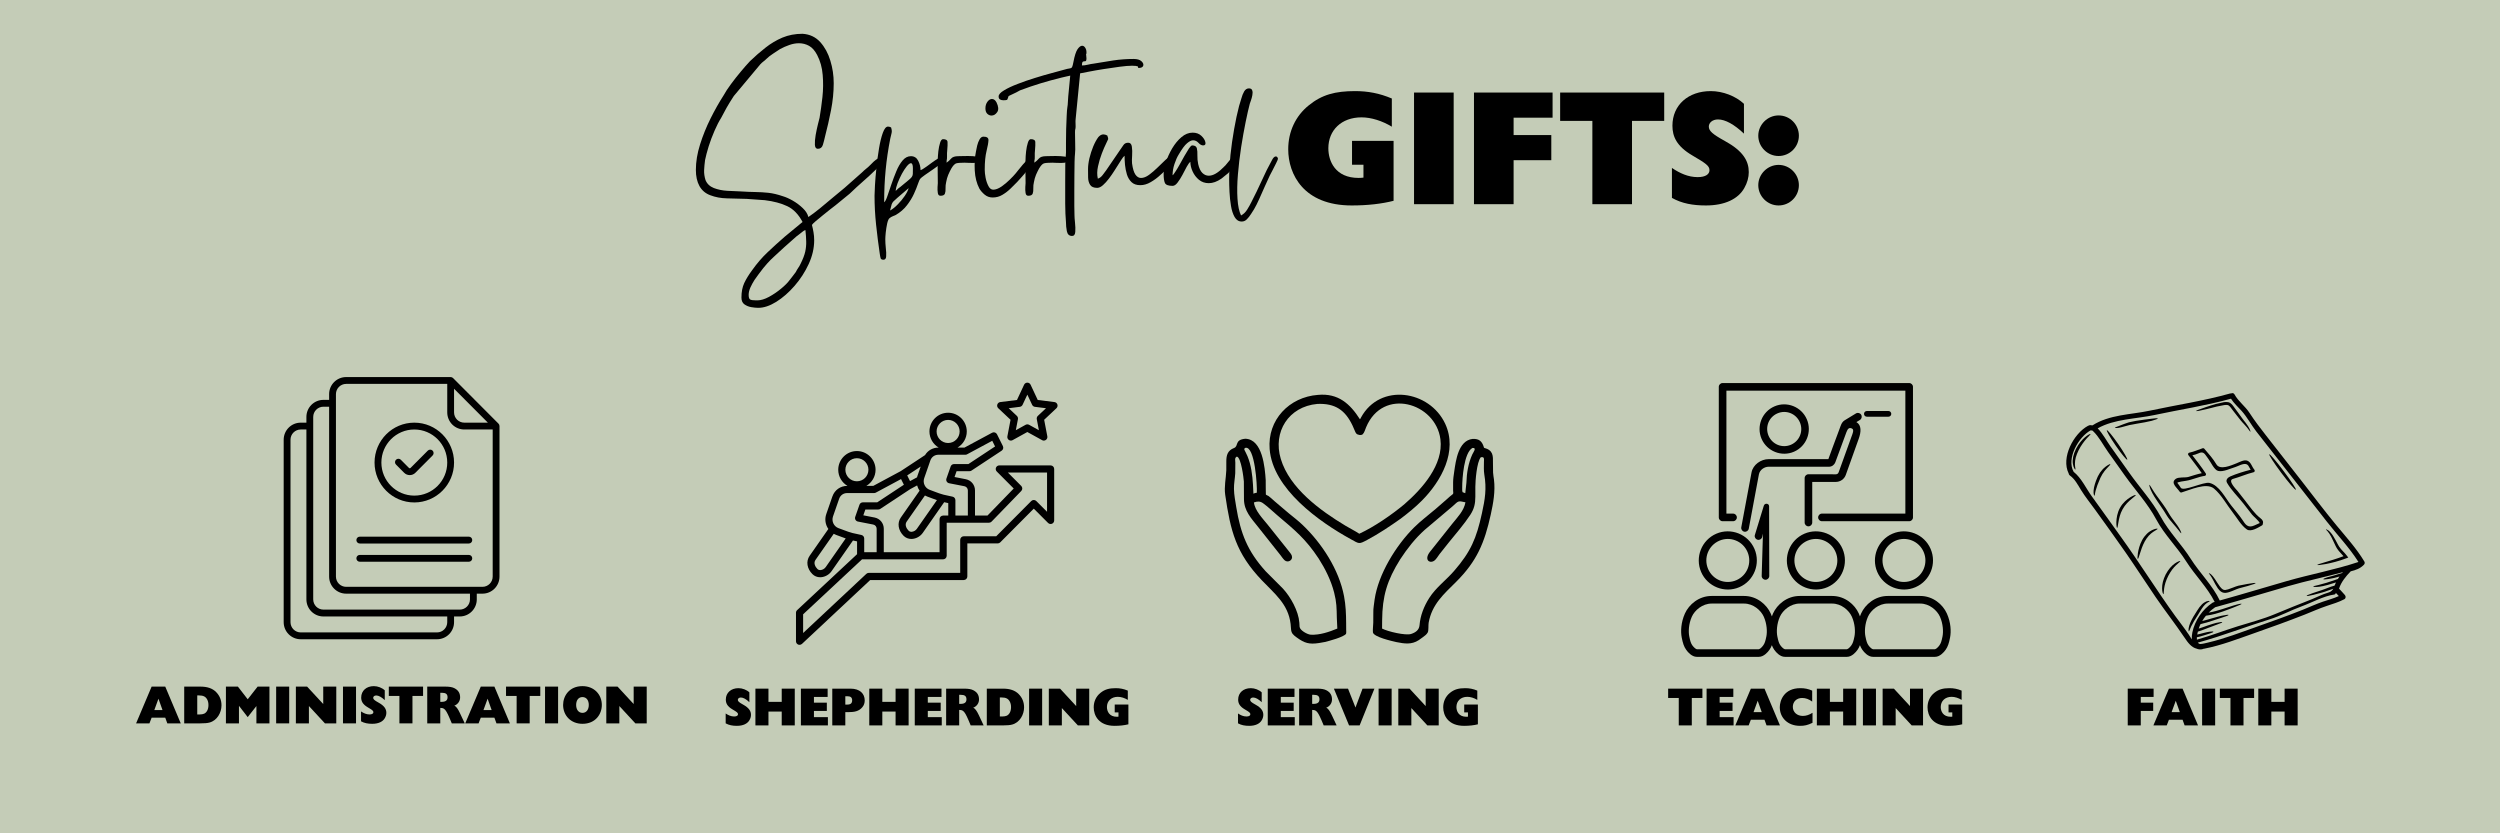 <svg version="1.0" preserveAspectRatio="xMidYMid meet" height="200" viewBox="0 0 450 150" zoomAndPan="magnify" width="600" xmlns:xlink="http://www.w3.org/1999/xlink" xmlns="http://www.w3.org/2000/svg"><defs><g></g><clipPath id="3ef757a055"><path clip-rule="nonzero" d="M 27.07 0.91 L 65.984 0.91 L 65.984 48.109 L 27.07 48.109 Z M 27.07 0.91"></path></clipPath><clipPath id="53d81d018d"><path clip-rule="nonzero" d="M 0.238 56 L 94.32 56 L 94.32 67.16 L 0.238 67.16 Z M 0.238 56"></path></clipPath><clipPath id="7ce3d66963"><path clip-rule="nonzero" d="M 0.238 0.359 L 9 0.359 L 9 8 L 0.238 8 Z M 0.238 0.359"></path></clipPath><clipPath id="1d66dc21e4"><path clip-rule="nonzero" d="M 9 0.359 L 16 0.359 L 16 8 L 9 8 Z M 9 0.359"></path></clipPath><clipPath id="149c6a0f84"><path clip-rule="nonzero" d="M 16 0.359 L 25 0.359 L 25 8 L 16 8 Z M 16 0.359"></path></clipPath><clipPath id="4e849a13f4"><path clip-rule="nonzero" d="M 25 0.359 L 29 0.359 L 29 8 L 25 8 Z M 25 0.359"></path></clipPath><clipPath id="dd628780d3"><path clip-rule="nonzero" d="M 29 0.359 L 37 0.359 L 37 8 L 29 8 Z M 29 0.359"></path></clipPath><clipPath id="64c0d28fd9"><path clip-rule="nonzero" d="M 37 0.359 L 41 0.359 L 41 8 L 37 8 Z M 37 0.359"></path></clipPath><clipPath id="8157bec204"><path clip-rule="nonzero" d="M 40 0.359 L 46 0.359 L 46 8 L 40 8 Z M 40 0.359"></path></clipPath><clipPath id="ff491056a4"><path clip-rule="nonzero" d="M 45 0.359 L 53 0.359 L 53 8 L 45 8 Z M 45 0.359"></path></clipPath><clipPath id="c145778139"><path clip-rule="nonzero" d="M 52 0.359 L 60 0.359 L 60 8 L 52 8 Z M 52 0.359"></path></clipPath><clipPath id="5c8779a6c4"><path clip-rule="nonzero" d="M 59 0.359 L 68 0.359 L 68 8 L 59 8 Z M 59 0.359"></path></clipPath><clipPath id="7451ab2eee"><path clip-rule="nonzero" d="M 67 0.359 L 74 0.359 L 74 8 L 67 8 Z M 67 0.359"></path></clipPath><clipPath id="2625bc7e6e"><path clip-rule="nonzero" d="M 74 0.359 L 77 0.359 L 77 8 L 74 8 Z M 74 0.359"></path></clipPath><clipPath id="23629c3aca"><path clip-rule="nonzero" d="M 77 0.359 L 85 0.359 L 85 8 L 77 8 Z M 77 0.359"></path></clipPath><clipPath id="99d3737d31"><path clip-rule="nonzero" d="M 85 0.359 L 93 0.359 L 93 8 L 85 8 Z M 85 0.359"></path></clipPath><clipPath id="fa58980d7d"><rect height="12" y="0" width="95" x="0"></rect></clipPath><clipPath id="4a4b886842"><rect height="68" y="0" width="95" x="0"></rect></clipPath><clipPath id="968654de83"><path clip-rule="nonzero" d="M 13.246 0.875 L 60.441 0.875 L 60.441 48.07 L 13.246 48.07 Z M 13.246 0.875"></path></clipPath><clipPath id="e8bb349522"><path clip-rule="nonzero" d="M 0.32 55 L 74.48 55 L 74.48 65.922 L 0.32 65.922 Z M 0.32 55"></path></clipPath><clipPath id="3aba3f8316"><path clip-rule="nonzero" d="M 0.32 0.359 L 6 0.359 L 6 8 L 0.32 8 Z M 0.32 0.359"></path></clipPath><clipPath id="f9e516b0f5"><path clip-rule="nonzero" d="M 5 0.359 L 14 0.359 L 14 8 L 5 8 Z M 5 0.359"></path></clipPath><clipPath id="8732f7fe49"><path clip-rule="nonzero" d="M 14 0.359 L 20 0.359 L 20 8 L 14 8 Z M 14 0.359"></path></clipPath><clipPath id="776cfa888b"><path clip-rule="nonzero" d="M 19 0.359 L 26 0.359 L 26 8 L 19 8 Z M 19 0.359"></path></clipPath><clipPath id="41cffad229"><path clip-rule="nonzero" d="M 26 0.359 L 34 0.359 L 34 8 L 26 8 Z M 26 0.359"></path></clipPath><clipPath id="abbb963c7a"><path clip-rule="nonzero" d="M 34 0.359 L 40 0.359 L 40 8 L 34 8 Z M 34 0.359"></path></clipPath><clipPath id="40050517a7"><path clip-rule="nonzero" d="M 40 0.359 L 48 0.359 L 48 8 L 40 8 Z M 40 0.359"></path></clipPath><clipPath id="992bd3d863"><path clip-rule="nonzero" d="M 47 0.359 L 55 0.359 L 55 8 L 47 8 Z M 47 0.359"></path></clipPath><clipPath id="58e6ef501b"><path clip-rule="nonzero" d="M 55 0.359 L 58 0.359 L 58 8 L 55 8 Z M 55 0.359"></path></clipPath><clipPath id="d7072761df"><path clip-rule="nonzero" d="M 58 0.359 L 67 0.359 L 67 8 L 58 8 Z M 58 0.359"></path></clipPath><clipPath id="e778b2f447"><path clip-rule="nonzero" d="M 66 0.359 L 74 0.359 L 74 8 L 66 8 Z M 66 0.359"></path></clipPath><clipPath id="e67ea09ba7"><rect height="11" y="0" width="75" x="0"></rect></clipPath><clipPath id="48a4593caf"><rect height="66" y="0" width="75" x="0"></rect></clipPath><clipPath id="59b026495d"><path clip-rule="nonzero" d="M 0.324 10 L 23 10 L 23 48 L 0.324 48 Z M 0.324 10"></path></clipPath><clipPath id="4a9a77c1c3"><path clip-rule="nonzero" d="M 2 55 L 48 55 L 48 65.922 L 2 65.922 Z M 2 55"></path></clipPath><clipPath id="db3caba4d0"><path clip-rule="nonzero" d="M 0.48 0.359 L 6 0.359 L 6 8 L 0.48 8 Z M 0.48 0.359"></path></clipPath><clipPath id="cb96df96dc"><path clip-rule="nonzero" d="M 6 0.359 L 12 0.359 L 12 8 L 6 8 Z M 6 0.359"></path></clipPath><clipPath id="4759d71ec1"><path clip-rule="nonzero" d="M 11 0.359 L 19 0.359 L 19 8 L 11 8 Z M 11 0.359"></path></clipPath><clipPath id="1fa54a1b2c"><path clip-rule="nonzero" d="M 18 0.359 L 26 0.359 L 26 8 L 18 8 Z M 18 0.359"></path></clipPath><clipPath id="0cbf80393d"><path clip-rule="nonzero" d="M 26 0.359 L 29 0.359 L 29 8 L 26 8 Z M 26 0.359"></path></clipPath><clipPath id="bac766eb78"><path clip-rule="nonzero" d="M 29 0.359 L 37 0.359 L 37 8 L 29 8 Z M 29 0.359"></path></clipPath><clipPath id="ae72ad2b9a"><path clip-rule="nonzero" d="M 37 0.359 L 45 0.359 L 45 8 L 37 8 Z M 37 0.359"></path></clipPath><clipPath id="c4c6696c1d"><rect height="11" y="0" width="46" x="0"></rect></clipPath><clipPath id="e8a93cb4e0"><rect height="66" y="0" width="50" x="0"></rect></clipPath><clipPath id="2095348eb0"><path clip-rule="nonzero" d="M 1 0.84 L 7 0.84 L 7 8 L 1 8 Z M 1 0.84"></path></clipPath><clipPath id="cc9e539a8d"><path clip-rule="nonzero" d="M 6 0.84 L 15 0.84 L 15 8 L 6 8 Z M 6 0.84"></path></clipPath><clipPath id="dac868d0d0"><path clip-rule="nonzero" d="M 15 0.84 L 18 0.84 L 18 8 L 15 8 Z M 15 0.84"></path></clipPath><clipPath id="d0bb68bf76"><path clip-rule="nonzero" d="M 18 0.84 L 25 0.84 L 25 8 L 18 8 Z M 18 0.84"></path></clipPath><clipPath id="09163b5150"><path clip-rule="nonzero" d="M 25 0.84 L 33 0.84 L 33 8 L 25 8 Z M 25 0.84"></path></clipPath><clipPath id="f69993e049"><rect height="11" y="0" width="34" x="0"></rect></clipPath><clipPath id="f37565b665"><path clip-rule="nonzero" d="M 309 68.875 L 345 68.875 L 345 94 L 309 94 Z M 309 68.875"></path></clipPath><clipPath id="760c3b9dd5"><path clip-rule="nonzero" d="M 302.488 107 L 351.238 107 L 351.238 118.375 L 302.488 118.375 Z M 302.488 107"></path></clipPath><clipPath id="c38211d741"><path clip-rule="nonzero" d="M 371 70.539 L 425.691 70.539 L 425.691 117 L 371 117 Z M 371 70.539"></path></clipPath><clipPath id="0ebeddecc6"><path clip-rule="nonzero" d="M 0 0.359 L 7 0.359 L 7 8 L 0 8 Z M 0 0.359"></path></clipPath><clipPath id="0db5f7f2be"><path clip-rule="nonzero" d="M 7 0.359 L 13 0.359 L 13 8 L 7 8 Z M 7 0.359"></path></clipPath><clipPath id="90f941ad2c"><path clip-rule="nonzero" d="M 12 0.359 L 21 0.359 L 21 8 L 12 8 Z M 12 0.359"></path></clipPath><clipPath id="b4acf20e5d"><path clip-rule="nonzero" d="M 20 0.359 L 27 0.359 L 27 8 L 20 8 Z M 20 0.359"></path></clipPath><clipPath id="cc9c8cc1ac"><path clip-rule="nonzero" d="M 27 0.359 L 35 0.359 L 35 8 L 27 8 Z M 27 0.359"></path></clipPath><clipPath id="cadcf663f8"><path clip-rule="nonzero" d="M 35 0.359 L 38 0.359 L 38 8 L 35 8 Z M 35 0.359"></path></clipPath><clipPath id="2b9556b52d"><path clip-rule="nonzero" d="M 38 0.359 L 47 0.359 L 47 8 L 38 8 Z M 38 0.359"></path></clipPath><clipPath id="85e64a7dd6"><path clip-rule="nonzero" d="M 46 0.359 L 54 0.359 L 54 8 L 46 8 Z M 46 0.359"></path></clipPath><clipPath id="2689e73fff"><rect height="11" y="0" width="55" x="0"></rect></clipPath><clipPath id="3951f04df9"><path clip-rule="nonzero" d="M 0.039 6 L 35 6 L 35 56 L 0.039 56 Z M 0.039 6"></path></clipPath><clipPath id="7bc6405d6d"><rect height="66" y="0" width="115" x="0"></rect></clipPath><clipPath id="5e74926813"><path clip-rule="nonzero" d="M 1 0.32 L 21 0.32 L 21 21 L 1 21 Z M 1 0.32"></path></clipPath><clipPath id="e2d86525f0"><path clip-rule="nonzero" d="M 24 0.32 L 32 0.32 L 32 21 L 24 21 Z M 24 0.32"></path></clipPath><clipPath id="bc1f6a8113"><path clip-rule="nonzero" d="M 35 0.32 L 50 0.32 L 50 21 L 35 21 Z M 35 0.32"></path></clipPath><clipPath id="88bda3c794"><path clip-rule="nonzero" d="M 50 0.32 L 70 0.32 L 70 21 L 50 21 Z M 50 0.32"></path></clipPath><clipPath id="7f69b22ea6"><path clip-rule="nonzero" d="M 70 0.32 L 85 0.32 L 85 21 L 70 21 Z M 70 0.32"></path></clipPath><clipPath id="543333e163"><rect height="31" y="0" width="97" x="0"></rect></clipPath></defs><rect fill-opacity="1" height="180" y="-15" fill="#ffffff" width="540" x="-45"></rect><rect fill-opacity="1" height="180" y="-15" fill="#c4ccb7" width="540" x="-45"></rect><g transform="matrix(1, 0, 0, 1, 24, 67)"><g clip-path="url(#4a4b886842)"><g clip-path="url(#3ef757a055)"><path fill-rule="evenodd" fill-opacity="1" d="M 57.73 43.965 L 57.73 44.988 C 57.73 46.688 56.359 48.066 54.664 48.066 L 30.129 48.066 C 28.434 48.066 27.062 46.688 27.062 44.988 L 27.062 12.156 C 27.062 10.457 28.434 9.078 30.129 9.078 L 31.152 9.078 L 31.152 8.055 C 31.152 6.352 32.523 4.977 34.219 4.977 L 35.242 4.977 L 35.242 3.949 C 35.242 2.25 36.613 0.871 38.309 0.871 L 57.117 0.871 C 57.285 0.871 57.438 0.938 57.551 1.051 L 65.73 9.258 C 65.844 9.371 65.91 9.527 65.91 9.695 L 65.91 36.781 C 65.91 38.48 64.539 39.859 62.844 39.859 L 61.82 39.859 L 61.82 40.887 C 61.82 42.586 60.449 43.965 58.754 43.965 Z M 31.152 10.309 L 30.129 10.309 C 29.113 10.309 28.289 11.137 28.289 12.156 L 28.289 44.988 C 28.289 46.008 29.113 46.836 30.129 46.836 L 54.664 46.836 C 55.68 46.836 56.504 46.008 56.504 44.988 L 56.504 43.965 L 34.219 43.965 C 32.523 43.965 31.152 42.586 31.152 40.887 Z M 35.242 6.207 L 34.219 6.207 C 33.203 6.207 32.379 7.035 32.379 8.055 L 32.379 40.887 C 32.379 41.906 33.203 42.73 34.219 42.73 L 58.754 42.73 C 59.77 42.73 60.594 41.906 60.594 40.887 L 60.594 39.859 L 38.309 39.859 C 36.613 39.859 35.242 38.48 35.242 36.781 Z M 56.504 2.102 L 38.309 2.102 C 37.293 2.102 36.469 2.93 36.469 3.949 L 36.469 36.781 C 36.469 37.801 37.293 38.629 38.309 38.629 L 62.844 38.629 C 63.859 38.629 64.684 37.801 64.684 36.781 L 64.684 10.309 L 59.57 10.309 C 58.758 10.309 57.977 9.984 57.402 9.41 C 56.828 8.832 56.504 8.051 56.504 7.23 Z M 63.816 9.078 L 57.73 2.973 L 57.73 7.23 C 57.73 7.723 57.926 8.191 58.27 8.539 C 58.617 8.883 59.082 9.078 59.57 9.078 Z M 40.762 30.832 C 40.422 30.832 40.148 30.555 40.148 30.215 C 40.148 29.875 40.422 29.598 40.762 29.598 L 60.391 29.598 C 60.73 29.598 61.004 29.875 61.004 30.215 C 61.004 30.555 60.73 30.832 60.391 30.832 Z M 40.762 34.113 C 40.422 34.113 40.148 33.84 40.148 33.5 C 40.148 33.16 40.422 32.883 40.762 32.883 L 60.391 32.883 C 60.73 32.883 61.004 33.16 61.004 33.5 C 61.004 33.84 60.73 34.113 60.391 34.113 Z M 50.574 9.078 C 54.523 9.078 57.73 12.297 57.73 16.262 C 57.73 20.227 54.523 23.441 50.574 23.441 C 46.625 23.441 43.418 20.227 43.418 16.262 C 43.418 12.297 46.625 9.078 50.574 9.078 Z M 50.574 10.309 C 47.305 10.309 44.648 12.977 44.648 16.262 C 44.648 19.547 47.305 22.211 50.574 22.211 C 53.848 22.211 56.504 19.547 56.504 16.262 C 56.504 12.977 53.848 10.309 50.574 10.309 Z M 47.281 16.625 C 47.039 16.387 47.039 15.996 47.281 15.754 C 47.52 15.516 47.906 15.516 48.148 15.754 L 49.613 17.227 C 49.691 17.309 49.824 17.309 49.902 17.227 L 53.004 14.113 C 53.242 13.875 53.633 13.875 53.871 14.113 C 54.109 14.355 54.109 14.746 53.871 14.984 L 50.77 18.098 C 50.211 18.66 49.305 18.66 48.746 18.098 Z M 47.281 16.625" fill="#000000"></path></g><g clip-path="url(#53d81d018d)"><g transform="matrix(1, 0, 0, 1, 0, 56)"><g clip-path="url(#fa58980d7d)"><g clip-path="url(#7ce3d66963)"><g fill-opacity="1" fill="#000000"><g transform="translate(0.418, 7.207)"><g><path d="M 2.875 -6.617 L 0.078 0 L 2.48 0 L 2.875 -1.023 L 5.328 -1.023 L 5.699 0 L 8.117 0 L 5.328 -6.617 Z M 4.105 -4.441 L 4.832 -2.395 L 3.359 -2.395 Z M 4.105 -4.441"></path></g></g></g></g><g clip-path="url(#1d66dc21e4)"><g fill-opacity="1" fill="#000000"><g transform="translate(8.603, 7.207)"><g><path d="M 0.555 -6.617 L 0.555 0 L 3.457 0 C 4.191 0 4.754 -0.047 5.117 -0.152 C 6.492 -0.523 7.266 -1.949 7.266 -3.246 C 7.266 -4.184 6.941 -4.984 6.293 -5.641 C 5.641 -6.301 4.715 -6.617 3.484 -6.617 Z M 2.902 -5.031 L 3.207 -5.031 C 3.992 -5.031 4.41 -4.82 4.699 -4.285 C 4.84 -4.02 4.918 -3.684 4.918 -3.285 C 4.918 -2.426 4.543 -1.93 4.145 -1.746 C 3.941 -1.66 3.668 -1.605 3.352 -1.605 L 2.902 -1.605 Z M 2.902 -5.031"></path></g></g></g></g><g clip-path="url(#149c6a0f84)"><g fill-opacity="1" fill="#000000"><g transform="translate(16.11, 7.207)"><g><path d="M 0.555 -6.617 L 0.555 0 L 2.902 0 L 2.902 -3.16 L 4.477 -1.125 L 6.043 -3.121 L 6.043 0 L 8.391 0 L 8.391 -6.617 L 6.262 -6.617 L 4.477 -4.336 L 2.711 -6.617 Z M 0.555 -6.617"></path></g></g></g></g><g clip-path="url(#4e849a13f4)"><g fill-opacity="1" fill="#000000"><g transform="translate(25.048, 7.207)"><g><path d="M 0.66 -6.617 L 0.66 0 L 3.008 0 L 3.008 -6.617 Z M 0.66 -6.617"></path></g></g></g></g><g clip-path="url(#dd628780d3)"><g fill-opacity="1" fill="#000000"><g transform="translate(28.702, 7.207)"><g><path d="M 0.555 -6.617 L 0.555 0 L 2.902 0 L 2.902 -3.121 L 5.785 0 L 7.828 0 L 7.828 -6.617 L 5.48 -6.617 L 5.48 -3.477 L 2.578 -6.617 Z M 0.555 -6.617"></path></g></g></g></g><g clip-path="url(#64c0d28fd9)"><g fill-opacity="1" fill="#000000"><g transform="translate(37.077, 7.207)"><g><path d="M 0.66 -6.617 L 0.66 0 L 3.008 0 L 3.008 -6.617 Z M 0.66 -6.617"></path></g></g></g></g><g clip-path="url(#8157bec204)"><g fill-opacity="1" fill="#000000"><g transform="translate(40.73, 7.207)"><g><path d="M 2.559 -6.703 C 1.23 -6.703 0.285 -5.883 0.285 -4.648 C 0.285 -4.012 0.535 -3.438 1.461 -2.895 C 2.273 -2.414 2.48 -2.273 2.48 -2.016 C 2.48 -1.777 2.254 -1.605 1.785 -1.605 C 1.223 -1.605 0.727 -1.832 0.258 -2.148 L 0.258 -0.371 C 0.852 -0.039 1.508 0.078 2.273 0.078 C 3.391 0.078 4.184 -0.305 4.543 -0.953 C 4.727 -1.27 4.812 -1.594 4.812 -1.898 C 4.812 -2.559 4.477 -3.152 3.398 -3.742 C 2.652 -4.152 2.445 -4.344 2.445 -4.602 C 2.445 -4.82 2.652 -5.023 2.988 -5.023 C 3.418 -5.023 3.953 -4.727 4.527 -4.184 L 4.527 -5.949 C 4.039 -6.406 3.273 -6.703 2.559 -6.703 Z M 2.559 -6.703"></path></g></g></g></g><g clip-path="url(#ff491056a4)"><g fill-opacity="1" fill="#000000"><g transform="translate(45.786, 7.207)"><g><path d="M 0.199 -6.617 L 0.199 -4.938 L 2.109 -4.938 L 2.109 0 L 4.457 0 L 4.457 -4.938 L 6.367 -4.938 L 6.367 -6.617 Z M 0.199 -6.617"></path></g></g></g></g><g clip-path="url(#c145778139)"><g fill-opacity="1" fill="#000000"><g transform="translate(52.349, 7.207)"><g><path d="M 0.555 -6.617 L 0.555 0 L 2.902 0 L 2.902 -2.789 C 3.477 -2.789 3.703 -2.617 4.02 -2.09 C 4.172 -1.832 4.355 -1.469 4.555 -0.992 L 4.973 0 L 7.305 0 L 6.426 -1.871 C 6.082 -2.598 5.766 -3.066 5.422 -3.18 C 6.082 -3.438 6.473 -4.02 6.473 -4.668 C 6.473 -5.402 6.176 -5.957 5.453 -6.328 C 5.09 -6.52 4.555 -6.617 3.828 -6.617 Z M 2.902 -5.508 L 3.18 -5.508 C 3.887 -5.508 4.211 -5.281 4.211 -4.699 C 4.211 -4.184 3.914 -3.875 3.152 -3.875 L 2.902 -3.875 Z M 2.902 -5.508"></path></g></g></g></g><g clip-path="url(#5c8779a6c4)"><g fill-opacity="1" fill="#000000"><g transform="translate(59.665, 7.207)"><g><path d="M 2.875 -6.617 L 0.078 0 L 2.48 0 L 2.875 -1.023 L 5.328 -1.023 L 5.699 0 L 8.117 0 L 5.328 -6.617 Z M 4.105 -4.441 L 4.832 -2.395 L 3.359 -2.395 Z M 4.105 -4.441"></path></g></g></g></g><g clip-path="url(#7451ab2eee)"><g fill-opacity="1" fill="#000000"><g transform="translate(66.885, 7.207)"><g><path d="M 0.199 -6.617 L 0.199 -4.938 L 2.109 -4.938 L 2.109 0 L 4.457 0 L 4.457 -4.938 L 6.367 -4.938 L 6.367 -6.617 Z M 0.199 -6.617"></path></g></g></g></g><g clip-path="url(#2625bc7e6e)"><g fill-opacity="1" fill="#000000"><g transform="translate(73.448, 7.207)"><g><path d="M 0.66 -6.617 L 0.66 0 L 3.008 0 L 3.008 -6.617 Z M 0.66 -6.617"></path></g></g></g></g><g clip-path="url(#23629c3aca)"><g fill-opacity="1" fill="#000000"><g transform="translate(77.102, 7.207)"><g><path d="M 3.742 -6.703 C 1.367 -6.703 0.258 -4.938 0.258 -3.312 C 0.258 -1.422 1.641 0.078 3.742 0.078 C 6.102 0.078 7.227 -1.672 7.227 -3.312 C 7.227 -5.176 5.863 -6.703 3.742 -6.703 Z M 2.605 -3.312 C 2.605 -4.172 3.035 -4.734 3.734 -4.734 C 4.477 -4.734 4.879 -4.133 4.879 -3.312 C 4.879 -2.492 4.457 -1.891 3.742 -1.891 C 3.027 -1.891 2.605 -2.492 2.605 -3.312 Z M 2.605 -3.312"></path></g></g></g></g><g clip-path="url(#99d3737d31)"><g fill-opacity="1" fill="#000000"><g transform="translate(84.58, 7.207)"><g><path d="M 0.555 -6.617 L 0.555 0 L 2.902 0 L 2.902 -3.121 L 5.785 0 L 7.828 0 L 7.828 -6.617 L 5.48 -6.617 L 5.48 -3.477 L 2.578 -6.617 Z M 0.555 -6.617"></path></g></g></g></g></g></g></g></g></g><g transform="matrix(1, 0, 0, 1, 130, 68)"><g clip-path="url(#48a4593caf)"><g clip-path="url(#968654de83)"><path fill-rule="nonzero" fill-opacity="1" d="M 59.109 15.773 L 49.871 15.773 C 49.613 15.773 49.379 15.93 49.277 16.172 C 49.18 16.41 49.234 16.688 49.418 16.871 L 52.469 19.93 L 47.746 24.801 L 45.5 24.801 L 45.5 20.285 C 45.5 19.285 44.816 18.449 43.836 18.258 L 41.816 17.863 L 42.184 16.816 L 44.508 16.816 C 44.637 16.816 44.758 16.781 44.863 16.711 L 50.297 13.125 C 50.57 12.945 50.664 12.59 50.52 12.297 L 49.461 10.172 C 49.383 10.016 49.246 9.898 49.082 9.844 C 48.914 9.793 48.734 9.809 48.582 9.891 L 43.605 12.566 L 42.355 12.566 C 43.348 11.98 44.02 10.898 44.02 9.66 C 44.02 7.805 42.512 6.293 40.66 6.293 C 38.809 6.293 37.301 7.805 37.301 9.66 C 37.301 10.898 37.969 11.98 38.965 12.566 L 38.914 12.566 C 37.898 12.566 37.008 13.082 36.508 13.918 L 32.141 16.797 L 27.188 19.461 L 25.938 19.461 C 26.93 18.875 27.602 17.793 27.602 16.555 C 27.602 14.699 26.094 13.188 24.242 13.188 C 22.391 13.188 20.883 14.699 20.883 16.555 C 20.883 17.793 21.551 18.875 22.547 19.461 L 22.496 19.461 C 21.277 19.461 20.234 20.203 19.836 21.352 C 19.836 21.352 19.832 21.352 19.832 21.352 L 18.73 24.535 C 18.402 25.469 18.578 26.465 19.105 27.215 L 15.73 32.051 C 15.047 33.035 15.246 34.355 16.234 35.34 C 16.602 35.707 17.09 35.906 17.629 35.906 C 17.695 35.906 17.762 35.902 17.828 35.895 C 18.547 35.832 19.254 35.422 19.672 34.824 L 23.535 29.289 C 23.754 29.34 23.996 29.395 24.273 29.449 L 24.273 31.754 L 13.484 41.824 C 13.352 41.945 13.277 42.117 13.277 42.297 L 13.277 47.426 C 13.277 47.684 13.43 47.918 13.664 48.02 C 13.746 48.055 13.836 48.07 13.922 48.07 C 14.082 48.07 14.238 48.012 14.359 47.898 L 26.633 36.406 L 43.48 36.406 C 43.836 36.406 44.121 36.117 44.121 35.762 L 44.121 29.816 L 49.586 29.816 C 49.758 29.816 49.922 29.746 50.043 29.625 L 56.082 23.555 L 58.656 26.133 C 58.84 26.316 59.117 26.371 59.355 26.273 C 59.598 26.172 59.754 25.938 59.754 25.68 L 59.754 16.418 C 59.754 16.062 59.465 15.773 59.109 15.773 Z M 40.66 7.582 C 41.801 7.582 42.734 8.516 42.734 9.66 C 42.734 10.809 41.801 11.742 40.66 11.742 C 39.516 11.742 38.586 10.809 38.586 9.66 C 38.586 8.516 39.516 7.582 40.66 7.582 Z M 24.242 14.477 C 25.387 14.477 26.316 15.41 26.316 16.555 C 26.316 17.703 25.387 18.633 24.242 18.633 C 23.098 18.633 22.168 17.703 22.168 16.555 C 22.168 15.41 23.098 14.477 24.242 14.477 Z M 38.914 13.855 L 43.766 13.855 C 43.871 13.855 43.977 13.828 44.07 13.777 L 48.605 11.34 L 49.113 12.363 L 44.316 15.531 L 41.727 15.531 C 41.457 15.531 41.211 15.703 41.121 15.961 L 40.359 18.141 C 40.297 18.316 40.312 18.512 40.406 18.672 C 40.5 18.836 40.66 18.949 40.84 18.984 L 43.59 19.52 C 43.957 19.594 44.215 19.906 44.215 20.285 L 44.215 24.801 L 41.973 24.801 L 41.973 22.031 C 41.973 21.723 41.758 21.457 41.453 21.398 C 40.754 21.262 40.266 21.152 39.875 21.051 C 39.855 21.043 39.832 21.039 39.812 21.035 C 39.254 20.887 38.887 20.746 38.348 20.543 C 38.074 20.438 37.758 20.32 37.355 20.172 C 36.504 19.871 36.059 18.926 36.359 18.066 L 37.465 14.883 C 37.488 14.812 37.52 14.746 37.551 14.68 C 37.559 14.672 37.562 14.66 37.566 14.652 C 37.832 14.152 38.328 13.855 38.914 13.855 Z M 39.762 24.801 C 39.406 24.801 39.121 25.09 39.121 25.445 L 39.121 31.391 L 29.082 31.391 L 29.082 27.18 C 29.082 26.176 28.398 25.344 27.418 25.152 L 25.398 24.758 L 25.766 23.711 L 28.09 23.711 C 28.219 23.711 28.34 23.676 28.445 23.605 L 33.855 20.035 L 35.082 19.375 C 35.172 19.715 35.32 20.035 35.523 20.324 L 32.148 25.156 C 31.461 26.137 31.664 27.461 32.648 28.445 C 33.016 28.812 33.508 29.012 34.043 29.012 C 34.109 29.012 34.176 29.008 34.242 29 C 34.961 28.938 35.668 28.527 36.09 27.93 L 39.953 22.395 C 40.168 22.445 40.41 22.5 40.688 22.559 L 40.688 24.801 Z M 36.488 21.191 C 36.625 21.266 36.77 21.332 36.922 21.387 C 37.316 21.527 37.625 21.645 37.895 21.746 C 38.168 21.852 38.402 21.941 38.645 22.023 L 35.035 27.188 C 34.832 27.48 34.477 27.688 34.129 27.719 C 33.969 27.734 33.734 27.711 33.559 27.535 C 33.148 27.125 32.812 26.453 33.199 25.895 Z M 35.145 17.641 C 35.113 17.734 35.086 17.828 35.062 17.922 L 33.805 18.598 L 33.297 17.574 L 35.727 15.977 Z M 18.621 34.086 C 18.418 34.375 18.062 34.582 17.715 34.613 C 17.551 34.625 17.32 34.605 17.141 34.426 C 16.734 34.02 16.395 33.348 16.785 32.789 L 20.07 28.086 C 20.207 28.16 20.355 28.23 20.508 28.285 C 20.902 28.426 21.211 28.543 21.484 28.645 C 21.75 28.746 21.984 28.836 22.227 28.918 Z M 23.457 27.945 C 23.438 27.938 23.414 27.934 23.395 27.926 C 22.836 27.781 22.469 27.641 21.938 27.438 C 21.66 27.332 21.344 27.215 20.938 27.07 C 20.09 26.766 19.645 25.82 19.941 24.961 L 21.047 21.777 C 21.27 21.141 21.824 20.75 22.496 20.75 L 27.348 20.75 C 27.453 20.75 27.559 20.723 27.652 20.672 L 32.188 18.234 L 32.699 19.254 L 27.898 22.422 L 25.309 22.422 C 25.039 22.422 24.793 22.598 24.703 22.855 L 23.941 25.035 C 23.879 25.211 23.895 25.406 23.988 25.566 C 24.082 25.73 24.242 25.844 24.422 25.879 L 27.176 26.418 C 27.543 26.488 27.797 26.801 27.797 27.18 L 27.797 31.391 L 25.559 31.391 L 25.559 28.922 C 25.559 28.617 25.34 28.352 25.039 28.293 C 24.336 28.152 23.852 28.047 23.457 27.945 Z M 58.469 24.121 L 56.535 22.188 C 56.414 22.066 56.25 21.996 56.082 21.996 C 55.91 21.996 55.746 22.066 55.625 22.188 L 49.32 28.527 L 43.48 28.527 C 43.125 28.527 42.836 28.816 42.836 29.172 L 42.836 35.117 L 26.379 35.117 C 26.215 35.117 26.059 35.18 25.941 35.293 L 14.562 45.945 L 14.562 42.574 L 25.168 32.68 L 39.762 32.68 C 40.117 32.68 40.406 32.391 40.406 32.035 L 40.406 26.09 L 48.02 26.09 C 48.191 26.09 48.359 26.02 48.48 25.895 L 53.832 20.371 C 54.074 20.121 54.074 19.719 53.824 19.469 L 51.422 17.062 L 58.469 17.062 Z M 60.332 4.812 C 60.254 4.574 60.047 4.402 59.801 4.371 L 56.793 3.996 L 55.504 1.246 C 55.398 1.02 55.172 0.875 54.922 0.875 C 54.676 0.875 54.449 1.02 54.34 1.246 L 53.055 3.996 L 50.047 4.371 C 49.801 4.402 49.594 4.574 49.516 4.812 C 49.438 5.047 49.504 5.309 49.688 5.48 L 51.898 7.559 L 51.328 10.543 C 51.281 10.785 51.379 11.035 51.582 11.184 C 51.785 11.332 52.051 11.348 52.27 11.227 L 54.922 9.762 L 57.578 11.227 C 57.676 11.281 57.781 11.309 57.887 11.309 C 58.02 11.309 58.152 11.266 58.266 11.184 C 58.465 11.035 58.566 10.785 58.52 10.543 L 57.949 7.559 L 60.16 5.48 C 60.34 5.309 60.406 5.047 60.332 4.812 Z M 56.812 6.859 C 56.652 7.012 56.578 7.234 56.621 7.453 L 57 9.438 L 55.234 8.461 C 55.137 8.41 55.031 8.383 54.922 8.383 C 54.816 8.383 54.711 8.41 54.613 8.461 L 52.848 9.438 L 53.227 7.453 C 53.27 7.234 53.195 7.012 53.035 6.859 L 51.566 5.48 L 53.562 5.23 C 53.781 5.203 53.973 5.062 54.066 4.863 L 54.922 3.035 L 55.781 4.863 C 55.875 5.062 56.062 5.203 56.281 5.23 L 58.281 5.48 Z M 56.812 6.859" fill="#000000"></path></g><g clip-path="url(#e8bb349522)"><g transform="matrix(1, 0, 0, 1, 0, 55)"><g clip-path="url(#e67ea09ba7)"><g clip-path="url(#3aba3f8316)"><g fill-opacity="1" fill="#000000"><g transform="translate(0.363, 7.573)"><g><path d="M 2.559 -6.703 C 1.23 -6.703 0.285 -5.883 0.285 -4.648 C 0.285 -4.008 0.535 -3.438 1.461 -2.895 C 2.273 -2.414 2.48 -2.273 2.48 -2.016 C 2.48 -1.777 2.254 -1.605 1.785 -1.605 C 1.223 -1.605 0.727 -1.832 0.258 -2.148 L 0.258 -0.371 C 0.852 -0.039 1.508 0.078 2.273 0.078 C 3.391 0.078 4.18 -0.305 4.543 -0.953 C 4.727 -1.27 4.812 -1.594 4.812 -1.898 C 4.812 -2.559 4.477 -3.152 3.398 -3.742 C 2.652 -4.152 2.445 -4.344 2.445 -4.602 C 2.445 -4.82 2.652 -5.023 2.988 -5.023 C 3.418 -5.023 3.953 -4.727 4.523 -4.18 L 4.523 -5.949 C 4.039 -6.406 3.273 -6.703 2.559 -6.703 Z M 2.559 -6.703"></path></g></g></g></g><g clip-path="url(#f9e516b0f5)"><g fill-opacity="1" fill="#000000"><g transform="translate(5.42, 7.573)"><g><path d="M 0.555 -6.617 L 0.555 0 L 2.902 0 L 2.902 -2.492 L 5.289 -2.492 L 5.289 0 L 7.637 0 L 7.637 -6.617 L 5.289 -6.617 L 5.289 -4.238 L 2.902 -4.238 L 2.902 -6.617 Z M 0.555 -6.617"></path></g></g></g></g><g clip-path="url(#8732f7fe49)"><g fill-opacity="1" fill="#000000"><g transform="translate(13.607, 7.573)"><g><path d="M 0.555 -6.617 L 0.555 0 L 5.414 0 L 5.414 -1.488 L 2.902 -1.488 L 2.902 -2.605 L 5.223 -2.605 L 5.223 -4.094 L 2.902 -4.094 L 2.902 -5.125 L 5.367 -5.125 L 5.367 -6.617 Z M 0.555 -6.617"></path></g></g></g></g><g clip-path="url(#776cfa888b)"><g fill-opacity="1" fill="#000000"><g transform="translate(19.255, 7.573)"><g><path d="M 0.555 -6.617 L 0.555 0 L 2.902 0 L 2.902 -2.387 L 3.426 -2.387 C 4.574 -2.387 5.355 -2.551 5.957 -3.266 C 6.254 -3.609 6.395 -4.02 6.395 -4.488 C 6.395 -5.719 5.52 -6.617 3.836 -6.617 Z M 2.902 -5.25 L 3.266 -5.25 C 3.875 -5.25 4.133 -5.012 4.133 -4.508 C 4.133 -3.867 3.703 -3.742 3.199 -3.742 L 2.902 -3.742 Z M 2.902 -5.25"></path></g></g></g></g><g clip-path="url(#41cffad229)"><g fill-opacity="1" fill="#000000"><g transform="translate(25.915, 7.573)"><g><path d="M 0.555 -6.617 L 0.555 0 L 2.902 0 L 2.902 -2.492 L 5.289 -2.492 L 5.289 0 L 7.637 0 L 7.637 -6.617 L 5.289 -6.617 L 5.289 -4.238 L 2.902 -4.238 L 2.902 -6.617 Z M 0.555 -6.617"></path></g></g></g></g><g clip-path="url(#abbb963c7a)"><g fill-opacity="1" fill="#000000"><g transform="translate(34.102, 7.573)"><g><path d="M 0.555 -6.617 L 0.555 0 L 5.414 0 L 5.414 -1.488 L 2.902 -1.488 L 2.902 -2.605 L 5.223 -2.605 L 5.223 -4.094 L 2.902 -4.094 L 2.902 -5.125 L 5.367 -5.125 L 5.367 -6.617 Z M 0.555 -6.617"></path></g></g></g></g><g clip-path="url(#40050517a7)"><g fill-opacity="1" fill="#000000"><g transform="translate(39.751, 7.573)"><g><path d="M 0.555 -6.617 L 0.555 0 L 2.902 0 L 2.902 -2.789 C 3.477 -2.789 3.703 -2.617 4.02 -2.09 C 4.172 -1.832 4.352 -1.469 4.555 -0.992 L 4.973 0 L 7.305 0 L 6.426 -1.871 C 6.082 -2.598 5.766 -3.066 5.422 -3.18 C 6.082 -3.438 6.473 -4.02 6.473 -4.668 C 6.473 -5.402 6.176 -5.957 5.453 -6.328 C 5.09 -6.52 4.555 -6.617 3.828 -6.617 Z M 2.902 -5.508 L 3.18 -5.508 C 3.887 -5.508 4.211 -5.281 4.211 -4.695 C 4.211 -4.18 3.914 -3.875 3.152 -3.875 L 2.902 -3.875 Z M 2.902 -5.508"></path></g></g></g></g><g clip-path="url(#992bd3d863)"><g fill-opacity="1" fill="#000000"><g transform="translate(47.069, 7.573)"><g><path d="M 0.555 -6.617 L 0.555 0 L 3.457 0 C 4.191 0 4.754 -0.047 5.117 -0.152 C 6.492 -0.523 7.266 -1.949 7.266 -3.246 C 7.266 -4.18 6.941 -4.984 6.293 -5.641 C 5.641 -6.301 4.715 -6.617 3.484 -6.617 Z M 2.902 -5.031 L 3.207 -5.031 C 3.992 -5.031 4.41 -4.82 4.695 -4.285 C 4.84 -4.02 4.918 -3.684 4.918 -3.285 C 4.918 -2.426 4.543 -1.93 4.145 -1.746 C 3.941 -1.66 3.668 -1.605 3.352 -1.605 L 2.902 -1.605 Z M 2.902 -5.031"></path></g></g></g></g><g clip-path="url(#58e6ef501b)"><g fill-opacity="1" fill="#000000"><g transform="translate(54.578, 7.573)"><g><path d="M 0.66 -6.617 L 0.66 0 L 3.008 0 L 3.008 -6.617 Z M 0.66 -6.617"></path></g></g></g></g><g clip-path="url(#d7072761df)"><g fill-opacity="1" fill="#000000"><g transform="translate(58.233, 7.573)"><g><path d="M 0.555 -6.617 L 0.555 0 L 2.902 0 L 2.902 -3.121 L 5.785 0 L 7.828 0 L 7.828 -6.617 L 5.48 -6.617 L 5.48 -3.477 L 2.578 -6.617 Z M 0.555 -6.617"></path></g></g></g></g><g clip-path="url(#e778b2f447)"><g fill-opacity="1" fill="#000000"><g transform="translate(66.61, 7.573)"><g><path d="M 4.219 -6.703 C 3.047 -6.703 2.254 -6.492 1.469 -5.852 C 0.695 -5.23 0.258 -4.305 0.258 -3.254 C 0.258 -1.766 1.176 0.078 4.02 0.078 C 4.953 0.078 5.797 -0.02 6.5 -0.199 L 6.5 -3.754 L 4.039 -3.754 L 4.039 -2.34 L 4.715 -2.34 L 4.715 -1.574 C 4.629 -1.566 4.535 -1.555 4.43 -1.555 C 3.047 -1.555 2.637 -2.551 2.637 -3.312 C 2.637 -4.383 3.41 -5.145 4.602 -5.145 C 5.176 -5.145 5.832 -4.938 6.395 -4.594 L 6.395 -6.262 C 5.652 -6.578 4.965 -6.703 4.219 -6.703 Z M 4.219 -6.703"></path></g></g></g></g></g></g></g></g></g><g transform="matrix(1, 0, 0, 1, 220, 68)"><g clip-path="url(#e8a93cb4e0)"><path fill-rule="nonzero" fill-opacity="1" d="M 32.141 25.348 C 30.176 26.738 28.215 28.055 26.086 29.191 C 24.578 30 24.672 29.891 23.16 29.062 C 17.43 25.922 9.098 19.984 8.535 12.836 C 8.117 7.594 12.055 3.457 17.242 3.078 C 20.895 2.742 23.023 4.703 24.789 7.469 C 24.875 7.398 24.934 7.242 24.984 7.145 C 28.406 0.875 37.316 2.234 40.137 8.281 C 42.426 13.195 39.43 18.602 35.934 22.117 C 34.773 23.285 33.457 24.355 32.141 25.348 Z M 17.109 4.707 C 11.953 5.18 9.074 9.734 10.543 14.609 C 12.133 19.883 17.617 23.887 22.215 26.648 C 23.02 27.133 23.891 27.551 24.672 28.074 C 27.387 26.816 30.461 24.688 32.738 22.805 C 35.961 20.023 39.871 15.656 39.273 11.055 C 38.422 4.5 28.93 1.648 25.898 8.91 C 25.734 9.297 25.598 9.848 25.301 10.152 C 25.047 10.418 24.363 10.301 24.141 10.043 C 23.988 9.867 23.906 9.637 23.816 9.426 L 23.449 8.586 C 22.137 5.824 20.336 4.566 17.109 4.707 Z M 17.109 4.707" fill="#000000"></path><g clip-path="url(#59b026495d)"><path fill-rule="nonzero" fill-opacity="1" d="M 18.43 47.566 L 17.438 47.742 C 15.668 48.012 14.836 47.789 13.375 46.719 C 12.781 46.281 12.438 45.996 12.387 45.254 L 12.309 44.305 C 11.879 40.719 9.43 38.875 7.105 36.426 C 2.484 31.562 1.492 27.621 0.539 21.078 C 0.324 19.594 0.672 18.129 0.734 16.656 L 0.738 15.043 C 0.738 13.957 0.957 13.09 2.129 12.641 C 2.996 12.305 2.172 11.156 4.16 10.973 C 7.266 11.07 7.68 16.164 7.828 18.426 C 7.844 18.688 7.824 20.938 7.855 21.004 C 7.922 21.125 8.203 21.191 8.324 21.277 C 8.695 21.543 9.031 21.879 9.375 22.18 L 11.934 24.355 C 12.793 25.055 13.68 25.734 14.48 26.5 C 17.957 29.82 21.031 34.551 21.93 39.332 C 22.23 40.91 22.297 42.512 22.305 44.117 L 22.312 45.363 C 22.316 45.598 22.352 45.867 22.285 46.094 C 21.836 46.68 19.242 47.379 18.43 47.566 Z M 4.168 12.609 C 3.801 12.777 4.047 13.074 4.188 13.352 L 4.547 14.117 C 5.207 15.691 5.438 17.543 5.535 19.242 L 5.617 20.871 C 5.711 20.812 5.816 20.781 5.922 20.75 L 6.23 20.684 C 6.312 19.492 5.891 12.234 4.168 12.609 Z M 2.582 14.211 C 2.203 14.461 2.355 14.855 2.359 15.266 L 2.344 17.184 C 2.293 18.129 2.094 19.051 2.113 20.004 C 2.133 21.105 2.348 22.188 2.523 23.273 C 3.305 28.047 4.562 31.223 7.812 34.82 L 10.941 37.961 C 12.316 39.457 13.734 41.992 13.883 44.086 L 13.926 44.828 C 13.988 45.48 15.359 46.219 15.938 46.246 C 17.562 46.328 19.242 45.75 20.719 45.141 L 20.629 43.219 C 20.594 41.453 20.598 40.426 20.145 38.66 C 19.586 36.492 18.57 34.43 17.363 32.543 C 15.016 28.988 13.082 27.434 9.863 24.707 C 9.031 24.004 8.234 23.215 7.348 22.578 C 6.82 22.199 6.316 22.219 5.707 22.438 C 5.867 23.883 7.289 25.336 8.164 26.422 L 12.066 31.309 C 12.238 31.531 12.43 31.758 12.523 32.023 C 12.809 32.812 11.809 33.402 11.215 32.836 C 10.938 32.574 10.711 32.227 10.48 31.922 L 6.449 26.84 C 5.195 25.262 3.93 23.953 3.914 21.848 L 3.895 18.66 C 3.859 18.062 3.402 14.359 2.656 14.195 Z M 2.582 14.211" fill="#000000"></path></g><path fill-rule="nonzero" fill-opacity="1" d="M 31.355 47.578 C 30.602 47.406 27.191 46.648 27.125 45.805 C 27.082 45.23 27.176 44.664 27.188 44.094 L 27.199 42.227 C 27.203 41.875 27.203 41.488 27.266 41.141 L 27.43 39.91 C 28.09 35.387 31.234 30.227 34.531 26.945 C 35.734 25.75 37.109 24.723 38.406 23.621 L 40.398 21.887 C 40.766 21.562 41.125 21.219 41.516 20.934 C 41.648 20.836 41.559 20.465 41.559 20.309 L 41.559 18.824 C 41.566 18.16 41.664 17.523 41.762 16.867 C 42.051 14.895 42.492 11.32 45.055 11.004 C 46.297 10.945 46.793 11.461 47.129 12.605 C 48.793 13.051 48.75 14.023 48.734 15.344 L 48.754 17.059 C 48.773 17.48 48.863 17.895 48.914 18.312 C 49.176 20.426 48.789 22.574 48.332 24.641 C 47.211 29.719 45.84 33.008 42.109 36.727 C 39.848 38.98 37.754 40.777 37.16 44.074 C 37.082 44.496 37.176 45.512 36.996 45.832 L 36.977 45.867 C 36.773 46.227 36.441 46.453 36.109 46.699 L 35.367 47.23 C 34.074 48.07 32.793 47.863 31.355 47.578 Z M 45.039 12.629 C 43.5 13.488 43.195 18.18 43.199 19.668 C 43.203 19.945 43.164 20.34 43.266 20.594 L 43.75 20.773 L 43.953 18.902 C 44.004 17.156 44.289 15.383 45.02 13.785 C 45.199 13.391 45.883 12.566 45.039 12.629 Z M 46.539 14.312 C 45.809 15.191 45.566 18.551 45.562 19.617 L 45.562 21.398 C 45.559 22.66 45.355 23.598 44.648 24.676 C 43.512 26.41 42.094 28.016 40.789 29.637 L 39.113 31.746 C 38.809 32.137 38.512 32.727 38.07 32.988 C 37.277 33.457 36.305 32.719 37.398 31.32 L 41.371 26.32 C 42.309 25.145 43.52 23.941 43.781 22.414 C 42.363 22.086 42.531 22.195 41.48 23.121 L 36.473 27.352 C 34.738 28.898 33.316 30.727 32.047 32.66 C 29.676 36.434 28.816 39.312 28.785 43.652 L 28.773 45.141 C 29.82 45.691 33.02 46.43 33.996 46.113 C 34.816 45.848 35.445 45.395 35.516 44.535 C 35.656 42.793 36.316 41.129 37.25 39.656 C 38.449 37.766 40.254 36.469 41.707 34.801 C 44.754 31.309 45.762 28.887 46.746 24.395 C 47.305 21.855 47.613 19.977 47.176 17.414 C 47.055 16.695 47.109 15.895 47.109 15.16 C 47.109 14.688 47.258 14.141 46.539 14.312 Z M 46.539 14.312" fill="#000000"></path><g clip-path="url(#4a9a77c1c3)"><g transform="matrix(1, 0, 0, 1, 2, 55)"><g clip-path="url(#c4c6696c1d)"><g clip-path="url(#db3caba4d0)"><g fill-opacity="1" fill="#000000"><g transform="translate(0.584, 7.573)"><g><path d="M 2.559 -6.703 C 1.23 -6.703 0.285 -5.883 0.285 -4.648 C 0.285 -4.008 0.535 -3.438 1.461 -2.895 C 2.273 -2.414 2.48 -2.273 2.48 -2.016 C 2.48 -1.777 2.254 -1.605 1.785 -1.605 C 1.223 -1.605 0.727 -1.832 0.258 -2.148 L 0.258 -0.371 C 0.852 -0.039 1.508 0.078 2.273 0.078 C 3.391 0.078 4.18 -0.305 4.543 -0.953 C 4.727 -1.27 4.812 -1.594 4.812 -1.898 C 4.812 -2.559 4.477 -3.152 3.398 -3.742 C 2.652 -4.152 2.445 -4.344 2.445 -4.602 C 2.445 -4.82 2.652 -5.023 2.988 -5.023 C 3.418 -5.023 3.953 -4.727 4.523 -4.18 L 4.523 -5.949 C 4.039 -6.406 3.273 -6.703 2.559 -6.703 Z M 2.559 -6.703"></path></g></g></g></g><g clip-path="url(#cb96df96dc)"><g fill-opacity="1" fill="#000000"><g transform="translate(5.641, 7.573)"><g><path d="M 0.555 -6.617 L 0.555 0 L 5.414 0 L 5.414 -1.488 L 2.902 -1.488 L 2.902 -2.605 L 5.223 -2.605 L 5.223 -4.094 L 2.902 -4.094 L 2.902 -5.125 L 5.367 -5.125 L 5.367 -6.617 Z M 0.555 -6.617"></path></g></g></g></g><g clip-path="url(#4759d71ec1)"><g fill-opacity="1" fill="#000000"><g transform="translate(11.289, 7.573)"><g><path d="M 0.555 -6.617 L 0.555 0 L 2.902 0 L 2.902 -2.789 C 3.477 -2.789 3.703 -2.617 4.02 -2.09 C 4.172 -1.832 4.352 -1.469 4.555 -0.992 L 4.973 0 L 7.305 0 L 6.426 -1.871 C 6.082 -2.598 5.766 -3.066 5.422 -3.18 C 6.082 -3.438 6.473 -4.02 6.473 -4.668 C 6.473 -5.402 6.176 -5.957 5.453 -6.328 C 5.09 -6.52 4.555 -6.617 3.828 -6.617 Z M 2.902 -5.508 L 3.18 -5.508 C 3.887 -5.508 4.211 -5.281 4.211 -4.695 C 4.211 -4.18 3.914 -3.875 3.152 -3.875 L 2.902 -3.875 Z M 2.902 -5.508"></path></g></g></g></g><g clip-path="url(#1fa54a1b2c)"><g fill-opacity="1" fill="#000000"><g transform="translate(18.006, 7.573)"><g><path d="M 0.094 -6.617 L 2.824 0 L 4.727 0 L 7.391 -6.617 L 5.25 -6.617 L 3.98 -3.219 L 2.637 -6.617 Z M 0.094 -6.617"></path></g></g></g></g><g clip-path="url(#0cbf80393d)"><g fill-opacity="1" fill="#000000"><g transform="translate(25.487, 7.573)"><g><path d="M 0.66 -6.617 L 0.66 0 L 3.008 0 L 3.008 -6.617 Z M 0.66 -6.617"></path></g></g></g></g><g clip-path="url(#bac766eb78)"><g fill-opacity="1" fill="#000000"><g transform="translate(29.141, 7.573)"><g><path d="M 0.555 -6.617 L 0.555 0 L 2.902 0 L 2.902 -3.121 L 5.785 0 L 7.828 0 L 7.828 -6.617 L 5.48 -6.617 L 5.48 -3.477 L 2.578 -6.617 Z M 0.555 -6.617"></path></g></g></g></g><g clip-path="url(#ae72ad2b9a)"><g fill-opacity="1" fill="#000000"><g transform="translate(37.519, 7.573)"><g><path d="M 4.219 -6.703 C 3.047 -6.703 2.254 -6.492 1.469 -5.852 C 0.695 -5.23 0.258 -4.305 0.258 -3.254 C 0.258 -1.766 1.176 0.078 4.02 0.078 C 4.953 0.078 5.797 -0.02 6.5 -0.199 L 6.5 -3.754 L 4.039 -3.754 L 4.039 -2.34 L 4.715 -2.34 L 4.715 -1.574 C 4.629 -1.566 4.535 -1.555 4.43 -1.555 C 3.047 -1.555 2.637 -2.551 2.637 -3.312 C 2.637 -4.383 3.41 -5.145 4.602 -5.145 C 5.176 -5.145 5.832 -4.938 6.395 -4.594 L 6.395 -6.262 C 5.652 -6.578 4.965 -6.703 4.219 -6.703 Z M 4.219 -6.703"></path></g></g></g></g></g></g></g></g></g><g transform="matrix(1, 0, 0, 1, 381, 123)"><g clip-path="url(#f69993e049)"><g clip-path="url(#2095348eb0)"><g fill-opacity="1" fill="#000000"><g transform="translate(1.438, 7.573)"><g><path d="M 0.555 -6.617 L 0.555 0 L 2.902 0 L 2.902 -2.605 L 5.137 -2.605 L 5.137 -4.094 L 2.902 -4.094 L 2.902 -5.125 L 5.211 -5.125 L 5.211 -6.617 Z M 0.555 -6.617"></path></g></g></g></g><g clip-path="url(#cc9e539a8d)"><g fill-opacity="1" fill="#000000"><g transform="translate(6.533, 7.573)"><g><path d="M 2.875 -6.617 L 0.078 0 L 2.48 0 L 2.875 -1.023 L 5.328 -1.023 L 5.699 0 L 8.113 0 L 5.328 -6.617 Z M 4.105 -4.438 L 4.832 -2.395 L 3.359 -2.395 Z M 4.105 -4.438"></path></g></g></g></g><g clip-path="url(#dac868d0d0)"><g fill-opacity="1" fill="#000000"><g transform="translate(14.72, 7.573)"><g><path d="M 0.66 -6.617 L 0.66 0 L 3.008 0 L 3.008 -6.617 Z M 0.66 -6.617"></path></g></g></g></g><g clip-path="url(#d0bb68bf76)"><g fill-opacity="1" fill="#000000"><g transform="translate(18.374, 7.573)"><g><path d="M 0.199 -6.617 L 0.199 -4.938 L 2.109 -4.938 L 2.109 0 L 4.457 0 L 4.457 -4.938 L 6.367 -4.938 L 6.367 -6.617 Z M 0.199 -6.617"></path></g></g></g></g><g clip-path="url(#09163b5150)"><g fill-opacity="1" fill="#000000"><g transform="translate(24.939, 7.573)"><g><path d="M 0.555 -6.617 L 0.555 0 L 2.902 0 L 2.902 -2.492 L 5.289 -2.492 L 5.289 0 L 7.637 0 L 7.637 -6.617 L 5.289 -6.617 L 5.289 -4.238 L 2.902 -4.238 L 2.902 -6.617 Z M 0.555 -6.617"></path></g></g></g></g></g></g><path fill-rule="evenodd" fill-opacity="1" d="M 317.48 91.047 L 315.863 96.344 C 315.781 96.711 316.016 97.074 316.379 97.16 C 316.75 97.242 317.117 97.012 317.199 96.641 L 317.332 96.055 L 317.102 103.672 C 317.098 104.047 317.406 104.355 317.785 104.355 C 318.16 104.355 318.469 104.051 318.469 103.672 C 318.469 103.672 318.449 95.309 318.438 91.129 C 318.438 90.82 318.188 90.672 317.969 90.672 C 317.75 90.672 317.559 90.793 317.48 91.047 Z M 317.48 91.047" fill="#000000"></path><g clip-path="url(#f37565b665)"><path fill-rule="evenodd" fill-opacity="1" d="M 310.07 68.949 C 309.691 68.949 309.383 69.254 309.383 69.633 L 309.383 93.133 C 309.383 93.512 309.688 93.82 310.07 93.82 L 311.953 93.82 C 312.332 93.82 312.637 93.508 312.633 93.133 C 312.633 92.754 312.328 92.449 311.953 92.449 L 310.754 92.449 L 310.754 70.32 L 342.965 70.32 L 342.965 92.449 L 327.945 92.449 C 327.57 92.449 327.27 92.754 327.266 93.133 C 327.266 93.508 327.57 93.82 327.945 93.82 L 343.652 93.82 C 344.027 93.82 344.336 93.512 344.336 93.133 L 344.336 69.633 C 344.336 69.254 344.027 68.949 343.652 68.949 Z M 310.07 68.949" fill="#000000"></path></g><g clip-path="url(#760c3b9dd5)"><path fill-rule="nonzero" fill-opacity="1" d="M 339.789 108.641 L 345.648 108.641 C 347.289 108.641 348.672 109.852 349.191 111.004 C 349.77 112.309 349.816 113.719 349.66 114.523 C 349.48 115.449 349.348 115.809 349.09 116.172 C 348.965 116.348 348.789 116.551 348.617 116.688 C 348.449 116.82 348.305 116.863 348.277 116.863 L 337.152 116.863 C 337.121 116.863 336.98 116.82 336.812 116.688 C 336.641 116.551 336.457 116.344 336.332 116.172 C 336.074 115.809 335.953 115.449 335.77 114.523 C 335.609 113.719 335.652 112.309 336.234 111.004 C 336.75 109.852 338.148 108.641 339.789 108.641 Z M 323.938 108.641 L 329.793 108.641 C 331.434 108.641 332.82 109.852 333.336 111.004 C 333.922 112.309 333.965 113.719 333.809 114.523 C 333.625 115.449 333.496 115.809 333.238 116.172 C 333.113 116.348 332.934 116.551 332.766 116.688 C 332.598 116.82 332.453 116.863 332.43 116.863 L 321.297 116.863 C 321.27 116.863 321.125 116.82 320.957 116.688 C 320.789 116.551 320.605 116.344 320.48 116.172 C 320.223 115.809 320.098 115.449 319.914 114.523 C 319.758 113.719 319.797 112.309 320.383 111.004 C 320.898 109.852 322.297 108.641 323.938 108.641 Z M 308.082 108.641 L 313.941 108.641 C 315.582 108.641 316.965 109.852 317.48 111.004 C 318.062 112.309 318.109 113.719 317.953 114.523 C 317.77 115.449 317.641 115.809 317.379 116.172 C 317.258 116.348 317.078 116.551 316.91 116.688 C 316.742 116.82 316.598 116.863 316.57 116.863 L 305.441 116.863 C 305.414 116.863 305.27 116.82 305.105 116.688 C 304.934 116.551 304.75 116.344 304.625 116.172 C 304.371 115.809 304.242 115.449 304.062 114.523 C 303.906 113.719 303.945 112.309 304.531 111.004 C 305.043 109.852 306.445 108.641 308.082 108.641 Z M 308.082 107.273 C 305.805 107.273 304.016 108.801 303.281 110.441 C 302.566 112.047 302.496 113.664 302.715 114.781 C 302.91 115.773 303.113 116.406 303.516 116.965 C 303.695 117.227 303.941 117.512 304.25 117.758 C 304.555 118 304.945 118.234 305.441 118.234 L 316.57 118.234 C 317.07 118.234 317.457 118 317.766 117.758 C 318.074 117.512 318.316 117.223 318.5 116.965 C 318.68 116.715 318.816 116.441 318.934 116.133 C 319.051 116.438 319.191 116.715 319.367 116.965 C 319.551 117.227 319.797 117.512 320.105 117.758 C 320.414 118 320.801 118.234 321.301 118.234 L 332.43 118.234 C 332.926 118.234 333.316 118 333.621 117.758 C 333.93 117.512 334.172 117.223 334.355 116.965 C 334.535 116.715 334.672 116.441 334.789 116.133 C 334.906 116.438 335.043 116.715 335.223 116.965 C 335.41 117.227 335.648 117.512 335.957 117.758 C 336.266 118 336.652 118.234 337.152 118.234 L 348.281 118.234 C 348.781 118.234 349.168 118 349.473 117.758 C 349.781 117.512 350.027 117.223 350.211 116.965 C 350.609 116.41 350.812 115.777 351.008 114.781 C 351.227 113.664 351.16 112.047 350.441 110.441 C 349.711 108.801 347.93 107.273 345.652 107.273 L 339.793 107.273 C 337.52 107.273 335.727 108.801 334.992 110.441 C 334.914 110.609 334.852 110.781 334.789 110.949 C 334.727 110.781 334.664 110.613 334.59 110.441 C 333.859 108.801 332.07 107.273 329.797 107.273 L 323.941 107.273 C 321.66 107.273 319.875 108.801 319.137 110.441 C 319.062 110.609 319 110.781 318.938 110.953 C 318.875 110.781 318.812 110.609 318.734 110.441 C 318 108.801 316.219 107.273 313.941 107.273 Z M 308.082 107.273" fill="#000000"></path></g><path fill-rule="evenodd" fill-opacity="1" d="M 314.551 99.352 C 315.395 101.312 314.504 103.586 312.543 104.434 C 310.574 105.285 308.305 104.387 307.457 102.414 C 306.613 100.445 307.512 98.18 309.48 97.328 C 310.461 96.902 311.516 96.918 312.43 97.285 C 313.348 97.645 314.125 98.363 314.551 99.352 Z M 308.938 96.066 C 306.289 97.211 305.062 100.305 306.203 102.953 C 307.344 105.605 310.438 106.832 313.082 105.691 C 315.727 104.551 316.945 101.453 315.805 98.805 C 315.234 97.48 314.176 96.508 312.934 96.016 C 311.688 95.52 310.258 95.496 308.938 96.066 Z M 308.938 96.066" fill="#000000"></path><path fill-rule="evenodd" fill-opacity="1" d="M 330.402 99.352 C 331.254 101.312 330.355 103.586 328.395 104.434 C 326.426 105.285 324.164 104.387 323.312 102.414 C 322.465 100.445 323.363 98.18 325.336 97.328 C 326.32 96.902 327.367 96.918 328.285 97.285 C 329.199 97.645 329.98 98.363 330.402 99.352 Z M 324.793 96.066 C 322.145 97.211 320.922 100.305 322.059 102.953 C 323.199 105.605 326.293 106.832 328.941 105.691 C 331.582 104.551 332.801 101.453 331.66 98.805 C 331.09 97.48 330.031 96.508 328.789 96.016 C 327.543 95.52 326.113 95.496 324.793 96.066 Z M 324.793 96.066" fill="#000000"></path><path fill-rule="evenodd" fill-opacity="1" d="M 346.258 99.352 C 347.105 101.312 346.211 103.586 344.25 104.434 C 342.281 105.285 340.016 104.387 339.168 102.414 C 338.32 100.445 339.219 98.18 341.191 97.328 C 342.172 96.902 343.223 96.918 344.141 97.285 C 345.055 97.645 345.832 98.363 346.258 99.352 Z M 340.648 96.066 C 338 97.211 336.773 100.305 337.91 102.953 C 339.055 105.605 342.148 106.832 344.793 105.691 C 347.438 104.551 348.656 101.453 347.512 98.805 C 346.941 97.48 345.887 96.508 344.641 96.016 C 343.398 95.52 341.969 95.496 340.648 96.066 Z M 340.648 96.066" fill="#000000"></path><path fill-rule="evenodd" fill-opacity="1" d="M 334.07 74.418 L 332.043 75.652 C 331.461 76.008 331.316 76.676 331.09 77.27 C 330.438 78.973 329.164 82.48 329.105 82.645 L 318.355 82.645 C 316.961 82.645 315.535 83.652 315.277 85.035 L 313.43 94.91 C 313.363 95.285 313.613 95.641 313.984 95.707 C 314.355 95.773 314.711 95.523 314.781 95.152 L 316.598 85.41 C 316.762 84.531 317.625 84.012 318.355 84.012 L 329.234 84.012 C 329.77 84.012 330.207 83.625 330.352 83.227 L 332.363 77.773 C 332.598 77.141 332.855 76.941 333.277 77.105 C 333.621 77.242 333.656 77.523 333.438 78.129 L 330.953 85.02 C 330.852 85.301 330.621 85.375 330.441 85.375 L 325.52 85.367 C 325.141 85.367 324.836 85.676 324.836 86.059 L 324.836 94.055 C 324.836 94.438 325.141 94.746 325.52 94.742 C 325.898 94.742 326.203 94.434 326.203 94.055 L 326.203 86.746 L 330.441 86.746 C 331.238 86.746 331.961 86.25 332.234 85.504 L 334.578 78.953 C 335 77.77 335.113 76.531 334.152 75.977 L 334.781 75.594 C 335.105 75.398 335.207 74.977 335.012 74.652 C 334.816 74.328 334.395 74.223 334.07 74.418 Z M 334.07 74.418" fill="#000000"></path><path fill-rule="evenodd" fill-opacity="1" d="M 336.031 73.98 C 335.75 73.98 335.52 74.211 335.52 74.492 C 335.52 74.781 335.75 75.008 336.031 75.008 L 339.918 75.008 C 340.203 75.008 340.43 74.781 340.43 74.492 C 340.43 74.211 340.203 73.98 339.918 73.98 Z M 336.031 73.98" fill="#000000"></path><path fill-rule="evenodd" fill-opacity="1" d="M 323.977 76.016 C 324.648 77.574 323.938 79.375 322.379 80.051 C 320.812 80.727 319.02 80.008 318.344 78.445 C 317.672 76.879 318.375 75.082 319.941 74.406 C 320.723 74.066 321.562 74.078 322.289 74.367 C 323.016 74.656 323.637 75.23 323.977 76.016 Z M 319.402 73.148 C 317.156 74.117 316.113 76.742 317.082 78.988 C 318.051 81.234 320.676 82.277 322.918 81.309 C 325.16 80.34 326.195 77.711 325.227 75.469 C 324.746 74.344 323.848 73.523 322.793 73.102 C 321.738 72.68 320.523 72.66 319.402 73.148 Z M 319.402 73.148" fill="#000000"></path><g clip-path="url(#c38211d741)"><path fill-rule="nonzero" fill-opacity="1" d="M 420.988 107.293 C 420.809 107.094 420.629 106.898 420.441 106.707 C 420.438 106.738 420.426 106.773 420.426 106.809 C 420.406 106.895 420.312 106.996 420.227 107.004 C 418.191 107.297 416.18 108.457 414.25 109.16 C 412.336 109.855 410.527 110.863 408.586 111.461 C 404.246 112.809 399.988 114.477 395.609 115.672 C 395.699 115.801 395.832 115.891 396.012 115.926 C 396.551 115.902 397.16 115.723 397.582 115.625 C 400.48 114.941 403.273 113.852 406.082 112.863 C 408.926 111.859 411.766 110.844 414.566 109.73 C 415.754 109.258 416.926 108.699 418.137 108.297 C 419.098 107.98 420.07 107.711 420.988 107.293 Z M 421.594 103.137 C 421.637 103.086 421.676 103.031 421.719 102.988 C 418.457 103.875 415.125 104.566 411.883 105.504 C 407.496 106.766 403.129 108.102 398.719 109.305 C 398.719 109.312 398.715 109.316 398.707 109.32 C 398.309 109.586 397.922 109.91 397.562 110.273 C 398.52 110.109 399.332 109.852 400.016 109.637 C 400.863 109.367 401.527 109.141 402.035 108.988 C 403.055 108.68 403.469 108.633 403.484 108.691 C 403.504 108.758 403.129 108.914 402.145 109.305 C 401.652 109.5 401 109.754 400.156 110.051 C 399.34 110.328 398.336 110.664 397.066 110.828 C 396.816 111.129 396.594 111.445 396.398 111.781 C 396.648 111.719 396.887 111.656 397.113 111.598 C 397.539 111.477 397.926 111.367 398.27 111.266 C 398.969 111.07 399.516 110.91 399.941 110.824 C 400.793 110.652 401.125 110.629 401.141 110.691 C 401.152 110.758 400.848 110.895 400.031 111.145 C 399.621 111.281 399.082 111.457 398.398 111.68 C 398.051 111.789 397.664 111.914 397.234 112.047 C 396.887 112.141 396.504 112.242 396.094 112.344 C 395.965 112.609 395.855 112.879 395.77 113.148 C 395.977 113.078 396.172 113.012 396.359 112.949 C 396.738 112.812 397.086 112.691 397.398 112.582 C 398.035 112.379 398.523 112.211 398.91 112.121 C 399.691 111.949 399.992 111.926 400.008 111.992 C 400.023 112.055 399.75 112.191 399.008 112.445 C 398.637 112.57 398.164 112.77 397.547 112.992 C 397.234 113.109 396.895 113.242 396.512 113.387 C 396.234 113.48 395.93 113.59 395.613 113.695 C 395.574 113.852 395.535 114.031 395.5 114.215 C 395.645 114.184 395.777 114.152 395.906 114.125 C 396.168 114.059 396.406 113.996 396.617 113.941 C 397.051 113.836 397.391 113.75 397.656 113.715 C 398.188 113.641 398.395 113.652 398.406 113.723 C 398.418 113.781 398.234 113.883 397.734 114.039 C 397.484 114.113 397.164 114.234 396.738 114.359 C 396.523 114.426 396.285 114.492 396.023 114.574 C 395.844 114.621 395.645 114.664 395.438 114.707 C 395.426 114.855 395.426 115 395.438 115.137 C 397.918 114.449 400.305 113.508 402.762 112.746 C 404.996 112.055 407.355 111.441 409.512 110.531 C 411.711 109.605 413.914 108.738 416.133 107.859 C 417.102 107.469 418.082 106.949 419.086 106.668 C 419.555 106.539 419.812 106.285 419.996 105.969 C 419.254 106.195 418.617 106.488 418.043 106.637 C 417.348 106.836 416.797 106.988 416.383 107.082 C 415.547 107.281 415.215 107.316 415.195 107.254 C 415.176 107.191 415.473 107.043 416.289 106.762 C 416.699 106.625 417.227 106.441 417.91 106.223 C 418.082 106.172 418.258 106.109 418.441 106.035 C 418.633 105.965 418.824 105.887 419.031 105.809 C 419.379 105.668 419.777 105.531 420.219 105.414 C 420.289 105.215 420.375 105.023 420.473 104.836 C 419.898 105.023 419.391 105.184 418.953 105.301 C 418.332 105.469 417.836 105.566 417.453 105.613 C 417.07 105.664 416.805 105.664 416.633 105.648 C 416.465 105.641 416.387 105.613 416.387 105.582 C 416.383 105.551 416.453 105.512 416.613 105.469 C 416.777 105.422 417.031 105.371 417.395 105.281 C 417.758 105.195 418.23 105.066 418.836 104.883 C 419.375 104.715 420.031 104.488 420.809 104.223 C 420.91 104.066 421.008 103.914 421.113 103.766 C 420.75 103.867 420.426 103.957 420.141 104.031 C 419.672 104.137 419.293 104.195 419.008 104.238 C 418.434 104.324 418.211 104.312 418.203 104.246 C 418.195 104.18 418.398 104.078 418.941 103.91 C 419.211 103.828 419.57 103.738 420.035 103.613 C 420.457 103.477 420.977 103.316 421.594 103.137 Z M 424.52 101.156 C 422.871 98.539 420.707 96.293 418.805 93.859 C 416.656 91.117 414.508 88.375 412.367 85.633 C 410.281 82.973 408.199 80.316 406.125 77.652 C 405.215 76.477 404.484 75.078 403.504 73.98 C 402.84 73.234 402.109 72.602 401.578 71.766 C 397.066 73.023 392.355 73.727 387.781 74.707 C 384.449 75.418 380.613 75.398 377.582 77.102 C 378.512 78.055 379.152 79.316 379.922 80.398 C 381.055 81.98 382.188 83.562 383.305 85.152 C 385.199 87.84 387.371 90.141 388.945 93.039 C 390.426 95.766 392.68 97.973 394.348 100.609 C 395.953 103.145 398.27 105.371 399.559 108.09 C 403.598 106.969 407.609 105.746 411.637 104.59 C 415.895 103.367 420.324 102.555 424.52 101.156 Z M 425.586 101.074 C 425.695 101.258 425.656 101.496 425.508 101.648 C 424.828 102.352 424.047 102.609 423.125 102.84 C 423.121 102.84 423.121 102.848 423.117 102.852 C 422.242 103.746 421.422 104.75 421.027 105.953 C 421.395 106.328 421.734 106.723 422.082 107.109 C 422.277 107.328 422.266 107.703 421.984 107.855 C 420.988 108.387 419.91 108.699 418.84 109.059 C 417.473 109.512 416.156 110.113 414.816 110.641 C 411.82 111.816 408.789 112.914 405.75 113.977 C 402.777 115.02 399.832 116.172 396.734 116.77 C 396.672 116.781 396.613 116.789 396.551 116.797 C 396.496 116.836 396.422 116.863 396.336 116.875 C 395.969 116.926 395.668 116.875 395.426 116.77 C 394.461 116.535 393.859 115.738 393.164 114.699 C 391.52 112.254 389.684 109.93 388.023 107.492 C 386.199 104.82 384.449 102.098 382.605 99.441 C 380.809 96.848 378.949 94.293 377.105 91.73 C 376.266 90.57 375.352 89.445 374.598 88.227 C 374.023 87.293 373.484 86.223 372.57 85.582 C 372.441 85.488 372.379 85.367 372.367 85.238 C 370.93 82.371 373.258 78.039 375.848 76.641 C 375.898 76.617 375.953 76.602 376 76.59 C 376.066 76.547 376.148 76.523 376.242 76.523 C 376.383 76.523 376.512 76.539 376.641 76.57 C 379.688 74.613 383.508 74.656 386.945 73.922 C 391.746 72.895 396.695 72.16 401.418 70.828 C 401.492 70.812 401.559 70.805 401.621 70.812 C 401.82 70.719 402.074 70.742 402.211 70.992 C 402.895 72.25 404.117 73.102 404.898 74.301 C 405.816 75.715 406.828 77.035 407.863 78.359 C 409.961 81.051 412.062 83.734 414.164 86.418 C 416.277 89.113 418.332 91.871 420.516 94.508 C 422.277 96.641 424.148 98.691 425.586 101.074 Z M 376.391 77.465 C 376.395 77.469 376.395 77.473 376.395 77.473 C 376.391 77.473 376.387 77.473 376.379 77.473 C 376.352 77.473 376.324 77.473 376.297 77.473 C 374.141 78.656 371.91 82.539 373.258 84.934 C 374.656 86.035 375.473 87.891 376.504 89.309 C 378.262 91.73 379.988 94.172 381.734 96.602 C 385.105 101.281 388.145 106.184 391.52 110.859 C 392.328 111.984 393.207 113.07 393.973 114.223 C 394.141 114.477 394.324 114.797 394.527 115.09 C 394.504 114.668 394.543 114.227 394.625 113.832 C 395.062 111.703 396.441 109.703 398.234 108.504 C 398.27 108.48 398.305 108.465 398.336 108.449 C 398.371 108.43 398.406 108.418 398.453 108.402 C 398.52 108.387 398.582 108.367 398.645 108.352 C 397.34 105.734 395.102 103.551 393.539 101.086 C 391.871 98.441 389.605 96.266 388.133 93.516 C 386.59 90.625 384.387 88.289 382.496 85.629 C 381.48 84.199 380.469 82.773 379.449 81.348 C 378.586 80.137 377.828 78.613 376.742 77.594 C 376.719 77.57 376.699 77.551 376.688 77.527 C 376.664 77.523 376.645 77.52 376.629 77.512 C 376.547 77.512 376.465 77.496 376.391 77.465" fill="#000000"></path></g><path fill-rule="nonzero" fill-opacity="1" d="M 422.48 100.09 L 422.691 100.355 L 422.359 100.484 C 420.941 101.031 419.621 101.336 418.672 101.523 C 417.715 101.699 417.121 101.758 417.109 101.691 C 417.094 101.621 417.664 101.441 418.586 101.172 C 419.434 100.918 420.582 100.586 421.832 100.117 C 421.828 100.113 421.82 100.105 421.812 100.098 C 421.578 99.809 421.293 99.535 421.031 99.223 C 420.887 99.074 420.805 98.918 420.695 98.77 L 420.617 98.66 C 420.574 98.59 420.566 98.57 420.543 98.52 C 420.496 98.441 420.457 98.359 420.414 98.281 C 420.102 97.648 419.863 97.086 419.625 96.633 C 419.383 96.184 419.152 95.844 418.965 95.633 C 418.785 95.43 418.645 95.316 418.672 95.285 C 418.691 95.266 418.848 95.293 419.105 95.48 C 419.352 95.66 419.652 95.988 419.945 96.441 C 420.238 96.891 420.52 97.457 420.844 98.055 C 420.887 98.125 420.926 98.199 420.973 98.277 L 421.027 98.371 L 421.109 98.477 C 421.219 98.617 421.316 98.789 421.441 98.91 C 421.559 99.039 421.688 99.172 421.812 99.309 C 421.945 99.457 422.09 99.586 422.219 99.758 C 422.309 99.871 422.395 99.98 422.48 100.09" fill="#000000"></path><path fill-rule="nonzero" fill-opacity="1" d="M 411.062 84.809 C 412.387 86.566 413.371 88.066 413.258 88.156 C 413.141 88.254 411.973 86.895 410.645 85.129 C 409.324 83.359 408.352 81.855 408.465 81.766 C 408.582 81.68 409.746 83.039 411.062 84.809" fill="#000000"></path><path fill-rule="nonzero" fill-opacity="1" d="M 406.742 94.152 C 406.633 93.77 405.598 92.922 405.395 92.668 C 404.863 91.988 404.336 91.301 403.805 90.625 C 402.863 89.418 401.629 88.242 400.871 86.918 C 400.566 86.391 400.992 85.957 401.434 85.766 C 402.555 85.277 403.898 84.863 405.121 84.555 C 404.984 84.324 404.875 84.09 404.723 83.859 C 404.203 83.059 403.004 83.879 402.41 84.051 C 401.559 84.293 400.145 85.016 399.238 84.762 C 398.535 84.566 397.902 83.094 397.484 82.57 C 396.852 81.77 396.711 81.109 395.664 81.625 C 395.332 81.789 394.98 81.875 394.625 81.945 C 395.449 83.027 396.305 84.098 397.047 85.234 C 397.137 85.375 397.055 85.629 396.879 85.652 C 395.711 85.809 394.641 86.363 393.484 86.543 C 393.434 86.551 391.781 86.762 391.934 86.93 C 392.156 87.176 392.359 87.535 392.551 87.812 C 393.031 88.512 396.664 86.688 397.691 86.922 C 399.461 87.324 400.547 89.625 401.59 90.945 C 402.262 91.809 403 92.648 403.617 93.555 C 404.117 94.285 404.539 95.164 405.812 94.57 C 406.055 94.457 406.473 94.285 406.742 94.152 Z M 406.875 93.273 C 407.309 93.609 407.445 93.895 407.293 94.383 C 407.285 94.457 407.246 94.527 407.164 94.57 C 406.551 94.914 405.172 95.824 404.426 95.293 C 403.383 94.555 402.695 93.266 401.914 92.27 C 400.848 90.91 399.832 89.02 398.508 87.934 C 397.113 86.793 394.172 88.219 392.668 88.645 C 392.539 88.676 392.422 88.617 392.352 88.512 C 391.82 87.742 390.637 86.922 391.641 86.191 C 392.156 85.82 393.309 86.023 393.906 85.848 C 394.707 85.617 395.5 85.332 396.32 85.172 C 395.562 84.055 394.691 82.977 393.891 81.898 C 393.781 81.758 393.891 81.516 394.055 81.484 C 394.914 81.312 395.66 80.949 396.484 80.68 C 396.574 80.648 396.699 80.68 396.758 80.75 C 397.523 81.637 398.359 82.574 398.953 83.582 C 399.605 84.68 401.617 83.77 402.547 83.406 C 403.055 83.211 403.957 82.676 404.527 82.926 C 405.219 83.23 405.316 83.996 405.777 84.531 C 405.91 84.684 405.871 84.949 405.656 85 C 404.387 85.309 403.195 85.855 401.934 86.203 C 400.895 86.492 402.574 88.145 402.742 88.359 C 403.227 88.98 403.715 89.602 404.203 90.219 C 405.047 91.297 405.793 92.434 406.875 93.273" fill="#000000"></path><path fill-rule="nonzero" fill-opacity="1" d="M 406.02 104.953 C 406.039 105.027 405.492 105.223 404.602 105.477 C 404.156 105.605 403.621 105.75 403.027 105.898 C 402.496 106.059 401.883 106.387 401.176 106.602 C 400.816 106.695 400.426 106.812 399.988 106.613 C 399.605 106.426 399.387 106.137 399.195 105.875 C 398.832 105.344 398.598 104.844 398.375 104.438 C 398.16 104.031 397.969 103.715 397.824 103.52 C 397.785 103.473 397.75 103.426 397.723 103.387 C 397.691 103.348 397.66 103.316 397.641 103.293 C 397.598 103.238 397.578 103.199 397.586 103.188 C 397.598 103.172 397.637 103.18 397.703 103.203 C 397.734 103.219 397.773 103.234 397.816 103.262 C 397.863 103.293 397.91 103.328 397.969 103.367 C 398.184 103.547 398.43 103.852 398.691 104.242 C 398.957 104.633 399.238 105.117 399.586 105.586 C 399.762 105.812 399.973 106.035 400.199 106.141 C 400.25 106.164 400.316 106.172 400.359 106.188 C 400.402 106.191 400.449 106.195 400.48 106.195 C 400.508 106.195 400.539 106.195 400.566 106.195 C 400.711 106.18 400.871 106.141 401.027 106.094 C 401.348 105.996 401.664 105.871 401.973 105.75 C 402.285 105.629 402.582 105.504 402.918 105.422 C 403.52 105.297 404.059 105.191 404.52 105.113 C 405.43 104.949 406.004 104.883 406.02 104.953" fill="#000000"></path><path fill-rule="nonzero" fill-opacity="1" d="M 404.938 77.23 C 405.066 77.535 405.117 77.703 405.086 77.715 C 405.051 77.73 404.938 77.594 404.762 77.34 C 404.586 77.082 404.297 76.738 403.918 76.332 C 403.73 76.117 403.508 75.914 403.297 75.637 C 403.086 75.375 402.867 75.094 402.637 74.801 C 402.406 74.508 402.164 74.195 401.918 73.875 C 401.793 73.711 401.672 73.547 401.543 73.375 C 401.422 73.215 401.297 73.074 401.168 72.992 C 401.043 72.898 400.875 72.898 400.711 72.887 C 400.609 72.895 400.504 72.898 400.402 72.91 C 400.309 72.926 400.223 72.945 400.129 72.961 C 399.738 73.039 399.359 73.102 399 73.184 C 398.285 73.363 397.633 73.52 397.086 73.668 C 395.992 73.941 395.301 74.051 395.281 73.984 C 395.262 73.91 395.922 73.668 396.984 73.305 C 397.516 73.117 398.156 72.918 398.883 72.711 C 399.246 72.613 399.637 72.535 400.039 72.449 L 400.191 72.414 L 400.266 72.398 L 400.305 72.395 L 400.312 72.391 L 400.348 72.387 L 400.367 72.383 C 400.469 72.375 400.574 72.367 400.68 72.359 C 400.922 72.367 401.203 72.375 401.441 72.539 C 401.676 72.691 401.828 72.883 401.961 73.055 C 402.082 73.223 402.203 73.391 402.324 73.551 C 402.566 73.883 402.797 74.195 403.02 74.5 C 403.238 74.805 403.445 75.094 403.641 75.359 C 403.812 75.621 404.035 75.859 404.203 76.082 C 404.551 76.539 404.809 76.938 404.938 77.23" fill="#000000"></path><path fill-rule="nonzero" fill-opacity="1" d="M 397.742 108.203 C 397.762 108.285 397.383 108.375 396.957 108.77 C 396.75 108.965 396.527 109.242 396.312 109.57 C 396.09 109.898 395.879 110.285 395.621 110.699 C 395.105 111.488 394.668 112.203 394.414 112.75 C 394.156 113.27 394.074 113.668 393.992 113.652 C 393.934 113.641 393.875 113.254 394.066 112.613 C 394.246 111.992 394.66 111.207 395.176 110.41 C 395.426 110.023 395.66 109.621 395.914 109.285 C 396.172 108.945 396.453 108.66 396.73 108.477 C 397.008 108.289 397.266 108.195 397.453 108.176 C 397.633 108.148 397.734 108.172 397.742 108.203" fill="#000000"></path><path fill-rule="nonzero" fill-opacity="1" d="M 391.938 94.598 C 392.492 95.387 392.688 95.969 392.625 95.992 C 392.555 96.027 392.258 95.535 391.641 94.828 C 391.34 94.469 390.961 94.059 390.566 93.559 C 390.367 93.305 390.152 93.023 389.984 92.734 C 389.805 92.445 389.621 92.148 389.43 91.844 C 388.645 90.66 387.852 89.598 387.406 88.738 C 387.188 88.305 387.02 87.945 386.957 87.688 C 386.883 87.434 386.855 87.285 386.887 87.27 C 386.965 87.227 387.215 87.785 387.727 88.543 C 388.234 89.332 389.062 90.332 389.875 91.555 C 390.066 91.855 390.254 92.195 390.422 92.461 C 390.598 92.766 390.773 93.012 390.949 93.262 C 391.312 93.758 391.664 94.203 391.938 94.598" fill="#000000"></path><path fill-rule="nonzero" fill-opacity="1" d="M 392.457 101 C 392.492 101.074 392.156 101.281 391.715 101.711 C 391.484 101.918 391.25 102.199 390.996 102.516 C 390.754 102.848 390.512 103.227 390.293 103.645 C 390.078 104.062 389.914 104.48 389.785 104.867 C 389.672 105.258 389.582 105.613 389.547 105.922 C 389.457 106.52 389.496 106.938 389.414 106.945 C 389.352 106.953 389.18 106.586 389.176 105.898 C 389.164 105.559 389.223 105.164 389.316 104.734 C 389.43 104.309 389.594 103.852 389.824 103.398 C 390.062 102.949 390.336 102.547 390.621 102.211 C 390.914 101.883 391.199 101.605 391.477 101.422 C 392.023 101.031 392.438 100.941 392.457 101" fill="#000000"></path><path fill-rule="nonzero" fill-opacity="1" d="M 388.41 75.32 C 388.426 75.391 388.008 75.551 387.309 75.746 C 386.605 75.926 385.629 76.105 384.562 76.277 C 384.293 76.332 384.031 76.379 383.777 76.426 C 383.652 76.449 383.527 76.473 383.406 76.492 L 383.312 76.508 L 383.242 76.527 C 383.188 76.543 383.129 76.559 383.07 76.574 C 382.621 76.691 382.215 76.82 381.855 76.902 C 381.676 76.941 381.516 76.977 381.371 77.008 C 381.23 77.023 381.105 77.035 381.008 77.043 C 380.805 77.055 380.688 77.047 380.68 77.012 C 380.672 76.973 380.773 76.918 380.961 76.844 C 381.059 76.805 381.172 76.762 381.309 76.715 C 381.438 76.664 381.586 76.605 381.75 76.539 C 382.078 76.418 382.473 76.254 382.938 76.105 C 382.992 76.086 383.051 76.066 383.109 76.047 C 383.148 76.035 383.152 76.031 383.215 76.016 L 383.305 75.996 C 383.43 75.973 383.551 75.941 383.676 75.918 C 383.93 75.863 384.191 75.812 384.461 75.758 C 385.555 75.582 386.535 75.461 387.242 75.375 C 387.941 75.277 388.395 75.246 388.41 75.32" fill="#000000"></path><path fill-rule="nonzero" fill-opacity="1" d="M 388.371 95.184 C 388.395 95.266 388.043 95.414 387.555 95.75 C 387.309 95.918 387.039 96.141 386.777 96.43 C 386.523 96.719 386.27 97.066 386.051 97.465 C 385.617 98.266 385.371 99.074 385.184 99.66 C 385.004 100.246 384.879 100.621 384.805 100.605 C 384.734 100.59 384.727 100.203 384.82 99.574 C 384.918 98.953 385.117 98.082 385.59 97.207 C 385.828 96.773 386.121 96.395 386.434 96.09 C 386.742 95.785 387.074 95.57 387.363 95.426 C 387.949 95.141 388.355 95.121 388.371 95.184" fill="#000000"></path><path fill-rule="nonzero" fill-opacity="1" d="M 384.441 89.102 C 384.48 89.172 384.152 89.414 383.664 89.82 C 383.176 90.23 382.527 90.828 382.07 91.66 C 381.605 92.484 381.43 93.355 381.32 93.984 C 381.215 94.605 381.16 95.027 381.086 95.027 C 381.016 95.02 380.934 94.625 380.945 93.945 C 380.969 93.285 381.094 92.324 381.605 91.395 C 382.121 90.469 382.879 89.863 383.441 89.516 C 384.016 89.172 384.406 89.043 384.441 89.102" fill="#000000"></path><path fill-rule="nonzero" fill-opacity="1" d="M 381.289 79.941 C 382.297 81.406 383.023 82.664 382.906 82.746 C 382.785 82.832 381.867 81.715 380.855 80.246 C 379.84 78.781 379.117 77.523 379.234 77.441 C 379.355 77.359 380.273 78.477 381.289 79.941" fill="#000000"></path><path fill-rule="nonzero" fill-opacity="1" d="M 379.859 83.551 C 379.906 83.613 379.641 83.875 379.238 84.297 C 379.141 84.406 379.039 84.523 378.926 84.652 C 378.805 84.773 378.727 84.934 378.617 85.078 C 378.562 85.152 378.508 85.227 378.453 85.305 C 378.402 85.398 378.352 85.492 378.301 85.586 C 378.254 85.68 378.199 85.777 378.145 85.875 L 378.066 86.023 L 378.012 86.156 C 377.645 86.984 377.363 87.738 377.219 88.301 C 377.07 88.836 377.078 89.23 376.996 89.234 C 376.938 89.234 376.785 88.887 376.852 88.238 C 376.91 87.613 377.152 86.789 377.527 85.945 L 377.562 85.867 L 377.578 85.824 L 377.586 85.805 L 377.609 85.766 L 377.688 85.617 C 377.746 85.52 377.797 85.426 377.852 85.332 C 377.902 85.242 377.961 85.148 378.012 85.059 C 378.078 84.969 378.148 84.887 378.215 84.805 C 378.352 84.645 378.465 84.473 378.602 84.352 C 378.742 84.234 378.871 84.125 378.984 84.02 C 379.477 83.648 379.824 83.496 379.859 83.551" fill="#000000"></path><path fill-rule="nonzero" fill-opacity="1" d="M 376.395 77.473 C 376.418 77.492 376.324 77.473 376.379 77.473 C 376.387 77.473 376.391 77.473 376.395 77.473" fill="#000000"></path><path fill-rule="nonzero" fill-opacity="1" d="M 376.293 78.125 C 376.336 78.191 376.02 78.457 375.582 78.949 C 375.145 79.438 374.594 80.164 374.145 81.051 C 373.926 81.492 373.758 81.934 373.641 82.34 C 373.547 82.754 373.477 83.129 373.488 83.449 C 373.48 84.066 373.645 84.492 373.559 84.516 C 373.508 84.535 373.223 84.211 373.117 83.477 C 373.055 83.121 373.09 82.695 373.168 82.23 C 373.266 81.773 373.438 81.285 373.672 80.809 C 374.16 79.859 374.793 79.121 375.324 78.68 C 375.855 78.23 376.262 78.066 376.293 78.125" fill="#000000"></path><g transform="matrix(1, 0, 0, 1, 300, 123)"><g clip-path="url(#2689e73fff)"><g clip-path="url(#0ebeddecc6)"><g fill-opacity="1" fill="#000000"><g transform="translate(0.067, 7.573)"><g><path d="M 0.199 -6.617 L 0.199 -4.938 L 2.109 -4.938 L 2.109 0 L 4.457 0 L 4.457 -4.938 L 6.367 -4.938 L 6.367 -6.617 Z M 0.199 -6.617"></path></g></g></g></g><g clip-path="url(#0db5f7f2be)"><g fill-opacity="1" fill="#000000"><g transform="translate(6.632, 7.573)"><g><path d="M 0.555 -6.617 L 0.555 0 L 5.414 0 L 5.414 -1.488 L 2.902 -1.488 L 2.902 -2.605 L 5.223 -2.605 L 5.223 -4.094 L 2.902 -4.094 L 2.902 -5.125 L 5.367 -5.125 L 5.367 -6.617 Z M 0.555 -6.617"></path></g></g></g></g><g clip-path="url(#90f941ad2c)"><g fill-opacity="1" fill="#000000"><g transform="translate(12.28, 7.573)"><g><path d="M 2.875 -6.617 L 0.078 0 L 2.48 0 L 2.875 -1.023 L 5.328 -1.023 L 5.699 0 L 8.113 0 L 5.328 -6.617 Z M 4.105 -4.438 L 4.832 -2.395 L 3.359 -2.395 Z M 4.105 -4.438"></path></g></g></g></g><g clip-path="url(#b4acf20e5d)"><g fill-opacity="1" fill="#000000"><g transform="translate(20.104, 7.573)"><g><path d="M 3.941 -6.703 C 1.059 -6.703 0.258 -4.523 0.258 -3.273 C 0.258 -1.422 1.641 0.078 3.895 0.078 C 4.715 0.078 5.262 -0.039 6.148 -0.469 L 6.148 -2.273 C 5.555 -1.891 4.992 -1.707 4.402 -1.707 C 3.359 -1.707 2.605 -2.387 2.605 -3.332 C 2.605 -4.285 3.293 -4.938 4.285 -4.938 C 4.906 -4.938 5.5 -4.727 6.09 -4.285 L 6.09 -6.262 C 5.367 -6.578 4.746 -6.703 3.941 -6.703 Z M 3.941 -6.703"></path></g></g></g></g><g clip-path="url(#cc9c8cc1ac)"><g fill-opacity="1" fill="#000000"><g transform="translate(26.478, 7.573)"><g><path d="M 0.555 -6.617 L 0.555 0 L 2.902 0 L 2.902 -2.492 L 5.289 -2.492 L 5.289 0 L 7.637 0 L 7.637 -6.617 L 5.289 -6.617 L 5.289 -4.238 L 2.902 -4.238 L 2.902 -6.617 Z M 0.555 -6.617"></path></g></g></g></g><g clip-path="url(#cadcf663f8)"><g fill-opacity="1" fill="#000000"><g transform="translate(34.665, 7.573)"><g><path d="M 0.66 -6.617 L 0.66 0 L 3.008 0 L 3.008 -6.617 Z M 0.66 -6.617"></path></g></g></g></g><g clip-path="url(#2b9556b52d)"><g fill-opacity="1" fill="#000000"><g transform="translate(38.319, 7.573)"><g><path d="M 0.555 -6.617 L 0.555 0 L 2.902 0 L 2.902 -3.121 L 5.785 0 L 7.828 0 L 7.828 -6.617 L 5.48 -6.617 L 5.48 -3.477 L 2.578 -6.617 Z M 0.555 -6.617"></path></g></g></g></g><g clip-path="url(#85e64a7dd6)"><g fill-opacity="1" fill="#000000"><g transform="translate(46.697, 7.573)"><g><path d="M 4.219 -6.703 C 3.047 -6.703 2.254 -6.492 1.469 -5.852 C 0.695 -5.23 0.258 -4.305 0.258 -3.254 C 0.258 -1.766 1.176 0.078 4.02 0.078 C 4.953 0.078 5.797 -0.02 6.5 -0.199 L 6.5 -3.754 L 4.039 -3.754 L 4.039 -2.34 L 4.715 -2.34 L 4.715 -1.574 C 4.629 -1.566 4.535 -1.555 4.43 -1.555 C 3.047 -1.555 2.637 -2.551 2.637 -3.312 C 2.637 -4.383 3.41 -5.145 4.602 -5.145 C 5.176 -5.145 5.832 -4.938 6.395 -4.594 L 6.395 -6.262 C 5.652 -6.578 4.965 -6.703 4.219 -6.703 Z M 4.219 -6.703"></path></g></g></g></g></g></g><g transform="matrix(1, 0, 0, 1, 125, -0)"><g clip-path="url(#7bc6405d6d)"><g clip-path="url(#3951f04df9)"><g fill-opacity="1" fill="#000000"><g transform="translate(0.257, 35.393)"><g><path d="M 11.078 18.672 C 11.691 18.672 12.383 18.461 13.156 18.047 C 13.926 17.629 14.656 17.133 15.344 16.562 C 16.031 16 16.547 15.477 16.891 15 C 17.109 14.727 17.297 14.488 17.453 14.281 C 17.617 14.082 17.797 13.848 17.984 13.578 C 18.117 13.305 18.266 13.055 18.422 12.828 C 18.586 12.598 18.727 12.352 18.844 12.094 C 19.27 11.25 19.551 10.516 19.688 9.891 C 19.82 9.273 19.879 8.664 19.859 8.062 C 19.848 7.457 19.801 6.773 19.719 6.016 C 19.531 6.078 19.383 6.156 19.281 6.25 C 19.176 6.344 19.031 6.457 18.844 6.594 C 18.727 6.695 18.609 6.789 18.484 6.875 C 18.367 6.957 18.242 7.051 18.109 7.156 L 15.922 9.094 C 15.191 9.77 14.598 10.316 14.141 10.734 C 13.68 11.148 13.242 11.586 12.828 12.047 C 12.41 12.504 11.895 13.148 11.281 13.984 C 11.094 14.223 10.852 14.555 10.562 14.984 C 10.281 15.422 10.031 15.879 9.812 16.359 C 9.602 16.848 9.5 17.285 9.5 17.672 C 9.5 18.148 9.598 18.438 9.797 18.531 C 10.004 18.625 10.348 18.672 10.828 18.672 C 10.879 18.672 10.926 18.672 10.969 18.672 C 11.008 18.672 11.047 18.672 11.078 18.672 Z M 0 -4.812 C 0 -6.27 0.25 -7.789 0.75 -9.375 C 1.25 -10.969 1.879 -12.531 2.641 -14.062 C 3.41 -15.602 4.188 -16.977 4.969 -18.188 C 5.32 -18.832 5.773 -19.523 6.328 -20.266 C 6.879 -21.016 7.457 -21.75 8.062 -22.469 C 8.664 -23.195 9.223 -23.832 9.734 -24.375 C 10.648 -25.258 11.582 -26.07 12.531 -26.812 C 13.477 -27.562 14.492 -28.164 15.578 -28.625 C 16.672 -29.082 17.879 -29.312 19.203 -29.312 C 20.492 -29.227 21.551 -28.734 22.375 -27.828 C 23.195 -26.922 23.805 -25.805 24.203 -24.484 C 24.609 -23.172 24.812 -21.812 24.812 -20.406 C 24.812 -18.82 24.648 -17.207 24.328 -15.562 C 24.004 -13.914 23.656 -12.379 23.281 -10.953 C 23.145 -10.336 23.004 -9.789 22.859 -9.312 C 22.711 -8.844 22.41 -8.609 21.953 -8.609 C 21.629 -8.609 21.453 -8.848 21.422 -9.328 C 21.398 -9.816 21.445 -10.406 21.562 -11.094 C 21.688 -11.781 21.82 -12.422 21.969 -13.016 C 22.113 -13.609 22.211 -14 22.266 -14.188 C 22.461 -15.344 22.633 -16.586 22.781 -17.922 C 22.926 -19.254 22.941 -20.582 22.828 -21.906 C 22.723 -23.227 22.391 -24.426 21.828 -25.5 C 21.422 -26.281 20.938 -26.828 20.375 -27.141 C 19.812 -27.453 19.203 -27.609 18.547 -27.609 C 17.984 -27.609 17.41 -27.504 16.828 -27.297 C 16.254 -27.098 15.695 -26.852 15.156 -26.562 C 14.781 -26.312 14.352 -26.031 13.875 -25.719 C 13.406 -25.414 13.008 -25.102 12.688 -24.781 C 12.5 -24.594 12.316 -24.438 12.141 -24.312 C 11.973 -24.188 11.789 -24.02 11.594 -23.812 L 6.828 -18.109 C 6.285 -17.273 5.859 -16.582 5.547 -16.031 C 5.242 -15.477 4.906 -14.848 4.531 -14.141 C 4.156 -13.555 3.766 -12.797 3.359 -11.859 C 2.953 -10.93 2.598 -9.988 2.297 -9.031 C 2.004 -8.07 1.789 -7.258 1.656 -6.594 C 1.57 -5.969 1.516 -5.359 1.484 -4.766 C 1.461 -4.172 1.547 -3.578 1.734 -2.984 C 2.004 -2.316 2.504 -1.836 3.234 -1.547 C 3.961 -1.266 4.77 -1.098 5.656 -1.047 C 6.551 -0.992 7.359 -0.957 8.078 -0.938 C 9.055 -0.875 9.938 -0.836 10.719 -0.828 C 11.5 -0.816 12.281 -0.77 13.062 -0.688 C 13.844 -0.602 14.703 -0.398 15.641 -0.078 C 16.18 0.078 16.781 0.344 17.438 0.719 C 18.102 1.102 18.703 1.551 19.234 2.062 C 19.773 2.57 20.113 3.109 20.25 3.672 C 20.844 3.273 21.531 2.758 22.312 2.125 C 23.094 1.488 23.879 0.832 24.672 0.156 C 25.473 -0.508 26.172 -1.086 26.766 -1.578 L 29.875 -4.328 C 30.145 -4.598 30.398 -4.828 30.641 -5.016 C 30.879 -5.203 31.133 -5.43 31.406 -5.703 C 31.863 -6.18 32.207 -6.5 32.438 -6.656 C 32.664 -6.82 32.863 -6.906 33.031 -6.906 C 33.133 -6.906 33.223 -6.891 33.297 -6.859 C 33.379 -6.836 33.477 -6.816 33.594 -6.797 C 33.594 -6.523 33.617 -6.359 33.672 -6.297 C 33.723 -6.242 33.742 -6.195 33.734 -6.156 C 33.723 -6.125 33.629 -6.031 33.453 -5.875 C 33.273 -5.727 32.957 -5.426 32.5 -4.969 C 31.613 -4.102 30.797 -3.348 30.047 -2.703 C 29.305 -2.055 28.52 -1.332 27.688 -0.531 L 25.109 1.578 C 24.891 1.734 24.57 1.977 24.156 2.312 C 23.738 2.656 23.289 3.016 22.812 3.391 C 22.344 3.773 21.926 4.117 21.562 4.422 C 21.195 4.734 20.973 4.957 20.891 5.094 C 21.004 5.52 21.098 5.957 21.172 6.406 C 21.254 6.852 21.297 7.332 21.297 7.844 C 21.297 9.27 20.969 10.695 20.312 12.125 C 19.656 13.551 18.805 14.863 17.766 16.062 C 16.723 17.258 15.625 18.219 14.469 18.938 C 13.312 19.656 12.234 20.016 11.234 20.016 C 10.859 20.016 10.43 19.973 9.953 19.891 C 9.484 19.805 9.07 19.633 8.719 19.375 C 8.375 19.125 8.203 18.719 8.203 18.156 C 8.203 17.156 8.367 16.289 8.703 15.562 C 9.047 14.832 9.516 14.066 10.109 13.266 C 10.992 12.023 11.922 10.945 12.891 10.031 C 13.859 9.113 14.883 8.18 15.969 7.234 L 19.203 4.562 C 18.473 3.188 17.555 2.238 16.453 1.719 C 15.348 1.195 14 0.836 12.406 0.641 L 9.141 0.406 C 7.867 0.375 6.688 0.344 5.594 0.312 C 4.508 0.289 3.508 0.102 2.594 -0.25 C 1.727 -0.57 1.078 -1.125 0.641 -1.906 C 0.211 -2.688 0 -3.656 0 -4.812 Z M 0 -4.812"></path></g></g></g></g><g fill-opacity="1" fill="#000000"><g transform="translate(32.416, 35.393)"><g><path d="M 2.797 2.5 C 3.242 2.258 3.703 1.895 4.172 1.406 C 4.648 0.926 5.07 0.414 5.438 -0.125 C 5.801 -0.664 6.035 -1.133 6.141 -1.531 L 4.125 0.203 C 3.801 0.492 3.562 0.711 3.406 0.859 C 3.258 1.016 3.148 1.195 3.078 1.406 C 3.016 1.625 2.922 1.988 2.797 2.5 Z M 3.797 -1.047 C 3.93 -1.129 4.008 -1.191 4.031 -1.234 C 4.062 -1.273 4.133 -1.348 4.25 -1.453 C 4.406 -1.555 4.551 -1.664 4.688 -1.781 C 5.281 -2.289 5.734 -2.664 6.047 -2.906 C 6.359 -3.156 6.57 -3.359 6.688 -3.516 C 6.812 -3.68 6.879 -3.867 6.891 -4.078 C 6.898 -4.297 6.906 -4.633 6.906 -5.094 C 6.906 -5.707 6.785 -6.016 6.547 -6.016 C 6.359 -6.016 6.113 -5.832 5.812 -5.469 C 5.52 -5.113 5.223 -4.66 4.922 -4.109 C 4.629 -3.555 4.375 -3 4.156 -2.438 C 3.945 -1.883 3.828 -1.422 3.797 -1.047 Z M 0 -0.156 C 0 -0.477 0.023 -1.102 0.078 -2.031 C 0.129 -2.969 0.219 -4.035 0.344 -5.234 C 0.469 -6.43 0.625 -7.586 0.812 -8.703 C 1 -9.828 1.227 -10.758 1.5 -11.5 C 1.77 -12.238 2.078 -12.609 2.422 -12.609 C 2.609 -12.609 2.797 -12.555 2.984 -12.453 C 3.066 -12.148 3.109 -11.93 3.109 -11.797 C 3.109 -11.66 3.086 -11.508 3.047 -11.344 C 3.004 -11.188 2.93 -10.879 2.828 -10.422 C 2.453 -8.516 2.176 -6.633 2 -4.781 C 1.82 -2.938 1.734 -1.004 1.734 1.016 C 1.922 0.879 2.113 0.508 2.312 -0.094 C 2.52 -0.707 2.758 -1.41 3.031 -2.203 C 3.301 -2.992 3.598 -3.781 3.922 -4.562 C 4.242 -5.344 4.617 -5.988 5.047 -6.5 C 5.484 -7.02 5.984 -7.281 6.547 -7.281 C 7.141 -7.281 7.578 -7.004 7.859 -6.453 C 8.141 -5.898 8.281 -5.336 8.281 -4.766 C 8.445 -4.816 8.633 -4.914 8.844 -5.062 C 9.062 -5.219 9.254 -5.348 9.422 -5.453 C 9.691 -5.641 10.004 -5.867 10.359 -6.141 C 10.723 -6.41 11.082 -6.648 11.438 -6.859 C 11.789 -7.078 12.07 -7.188 12.281 -7.188 C 12.531 -7.188 12.656 -7.023 12.656 -6.703 C 12.656 -6.578 12.453 -6.348 12.047 -6.016 C 11.641 -5.691 11.164 -5.344 10.625 -4.969 C 10.094 -4.594 9.586 -4.242 9.109 -3.922 C 8.641 -3.598 8.336 -3.352 8.203 -3.188 C 8.117 -3.082 7.988 -2.781 7.812 -2.281 C 7.645 -1.781 7.406 -1.188 7.094 -0.5 C 6.781 0.188 6.359 0.875 5.828 1.562 C 5.305 2.25 4.629 2.832 3.797 3.312 C 3.641 3.395 3.457 3.473 3.25 3.547 C 3.051 3.629 2.883 3.727 2.75 3.844 C 2.562 3.945 2.406 4.27 2.281 4.812 C 2.164 5.352 2.078 5.906 2.016 6.469 C 1.961 7.031 1.938 7.438 1.938 7.688 C 1.938 8.164 1.969 8.691 2.031 9.266 C 2.102 9.848 2.125 10.344 2.094 10.75 C 2.07 11.156 1.91 11.359 1.609 11.359 C 1.316 11.359 1.145 11.266 1.094 11.078 C 1.039 10.891 0.988 10.617 0.938 10.266 C 0.688 8.566 0.469 6.832 0.281 5.062 C 0.094 3.301 0 1.562 0 -0.156 Z M 0 -0.156"></path></g></g></g><g fill-opacity="1" fill="#000000"><g transform="translate(43.729, 35.393)"><g><path d="M 0.562 -0.156 C 0.289 -0.156 0.129 -0.32 0.078 -0.656 C 0.023 -1 0.008 -1.359 0.031 -1.734 C 0.062 -2.109 0.078 -2.336 0.078 -2.422 C 0.055 -2.91 0.051 -3.406 0.062 -3.906 C 0.07 -4.406 0.066 -4.91 0.047 -5.422 C 0.047 -5.609 0.051 -5.961 0.062 -6.484 C 0.07 -7.016 0.109 -7.57 0.172 -8.156 C 0.242 -8.75 0.348 -9.258 0.484 -9.688 C 0.617 -10.125 0.797 -10.344 1.016 -10.344 C 1.547 -10.344 1.816 -10.164 1.828 -9.812 C 1.848 -9.469 1.832 -9.016 1.781 -8.453 C 1.75 -8.266 1.734 -8.055 1.734 -7.828 C 1.734 -7.598 1.734 -7.375 1.734 -7.156 C 1.734 -6.883 1.719 -6.707 1.688 -6.625 C 1.664 -6.551 1.656 -6.379 1.656 -6.109 C 1.957 -6.316 2.227 -6.562 2.469 -6.844 C 2.707 -7.133 3.141 -7.281 3.766 -7.281 C 3.953 -7.281 4.195 -7.285 4.5 -7.297 C 4.812 -7.305 5.145 -7.312 5.5 -7.312 C 6.094 -7.312 6.645 -7.273 7.156 -7.203 C 7.664 -7.141 7.922 -6.973 7.922 -6.703 C 7.922 -6.441 7.781 -6.27 7.5 -6.188 C 7.219 -6.102 6.875 -6.062 6.469 -6.062 C 6.195 -6.062 5.922 -6.066 5.641 -6.078 C 5.359 -6.098 5.109 -6.109 4.891 -6.109 C 4.141 -6.109 3.633 -6.066 3.375 -5.984 C 3.113 -5.898 2.82 -5.586 2.5 -5.047 C 2.312 -4.703 2.129 -4.328 1.953 -3.922 C 1.785 -3.516 1.66 -3.07 1.578 -2.594 C 1.492 -2.238 1.457 -1.875 1.469 -1.5 C 1.488 -1.125 1.453 -0.805 1.359 -0.547 C 1.266 -0.285 1 -0.156 0.562 -0.156 Z M 0.562 -0.156"></path></g></g></g><g fill-opacity="1" fill="#000000"><g transform="translate(50.314, 35.393)"><g><path d="M 3.359 0.156 C 2.816 0.156 2.336 -0.016 1.922 -0.359 C 1.504 -0.711 1.188 -1.078 0.969 -1.453 C 0.488 -2.367 0.211 -3.453 0.141 -4.703 C 0.078 -5.961 0.148 -7.102 0.359 -8.125 C 0.41 -8.414 0.484 -8.77 0.578 -9.188 C 0.68 -9.613 0.828 -9.988 1.016 -10.312 C 1.203 -10.633 1.43 -10.797 1.703 -10.797 C 2.316 -10.797 2.617 -10.586 2.609 -10.172 C 2.598 -9.754 2.484 -9.102 2.266 -8.219 C 2.047 -7.344 1.938 -6.219 1.938 -4.844 C 1.938 -4.445 1.988 -3.961 2.094 -3.391 C 2.207 -2.828 2.379 -2.328 2.609 -1.891 C 2.836 -1.461 3.125 -1.25 3.469 -1.25 C 3.906 -1.25 4.398 -1.438 4.953 -1.812 C 5.504 -2.195 6.016 -2.625 6.484 -3.094 C 6.953 -3.562 7.285 -3.914 7.484 -4.156 C 7.535 -4.219 7.68 -4.398 7.922 -4.703 C 8.16 -5.016 8.445 -5.363 8.781 -5.75 C 9.125 -6.145 9.457 -6.488 9.781 -6.781 C 10.102 -7.082 10.359 -7.234 10.547 -7.234 C 10.734 -7.234 10.828 -7.07 10.828 -6.75 C 10.828 -6.562 10.695 -6.27 10.438 -5.875 C 10.188 -5.488 9.883 -5.078 9.531 -4.641 C 9.188 -4.211 8.844 -3.812 8.5 -3.438 C 8.164 -3.062 7.922 -2.789 7.766 -2.625 C 7.441 -2.301 7.055 -1.914 6.609 -1.469 C 6.16 -1.031 5.664 -0.648 5.125 -0.328 C 4.594 -0.004 4.004 0.156 3.359 0.156 Z M 2.062 -15.891 C 2.062 -16.348 2.18 -16.742 2.422 -17.078 C 2.672 -17.41 2.941 -17.578 3.234 -17.578 C 3.555 -17.578 3.828 -17.379 4.047 -16.984 C 4.422 -16.223 4.469 -15.633 4.188 -15.219 C 3.906 -14.801 3.562 -14.594 3.156 -14.594 C 2.883 -14.594 2.633 -14.695 2.406 -14.906 C 2.176 -15.125 2.062 -15.453 2.062 -15.891 Z M 2.062 -15.891"></path></g></g></g><g fill-opacity="1" fill="#000000"><g transform="translate(59.526, 35.393)"><g><path d="M 0.562 -0.156 C 0.289 -0.156 0.129 -0.32 0.078 -0.656 C 0.023 -1 0.008 -1.359 0.031 -1.734 C 0.062 -2.109 0.078 -2.336 0.078 -2.422 C 0.055 -2.91 0.051 -3.406 0.062 -3.906 C 0.07 -4.406 0.066 -4.91 0.047 -5.422 C 0.047 -5.609 0.051 -5.961 0.062 -6.484 C 0.07 -7.016 0.109 -7.57 0.172 -8.156 C 0.242 -8.75 0.348 -9.258 0.484 -9.688 C 0.617 -10.125 0.797 -10.344 1.016 -10.344 C 1.547 -10.344 1.816 -10.164 1.828 -9.812 C 1.848 -9.469 1.832 -9.016 1.781 -8.453 C 1.75 -8.266 1.734 -8.055 1.734 -7.828 C 1.734 -7.598 1.734 -7.375 1.734 -7.156 C 1.734 -6.883 1.719 -6.707 1.688 -6.625 C 1.664 -6.551 1.656 -6.379 1.656 -6.109 C 1.957 -6.316 2.227 -6.562 2.469 -6.844 C 2.707 -7.133 3.141 -7.281 3.766 -7.281 C 3.953 -7.281 4.195 -7.285 4.5 -7.297 C 4.812 -7.305 5.145 -7.312 5.5 -7.312 C 6.094 -7.312 6.645 -7.273 7.156 -7.203 C 7.664 -7.141 7.922 -6.973 7.922 -6.703 C 7.922 -6.441 7.781 -6.27 7.5 -6.188 C 7.219 -6.102 6.875 -6.062 6.469 -6.062 C 6.195 -6.062 5.922 -6.066 5.641 -6.078 C 5.359 -6.098 5.109 -6.109 4.891 -6.109 C 4.141 -6.109 3.633 -6.066 3.375 -5.984 C 3.113 -5.898 2.82 -5.586 2.5 -5.047 C 2.312 -4.703 2.129 -4.328 1.953 -3.922 C 1.785 -3.516 1.66 -3.07 1.578 -2.594 C 1.492 -2.238 1.457 -1.875 1.469 -1.5 C 1.488 -1.125 1.453 -0.805 1.359 -0.547 C 1.266 -0.285 1 -0.156 0.562 -0.156 Z M 0.562 -0.156"></path></g></g></g><g fill-opacity="1" fill="#000000"><g transform="translate(66.111, 35.393)"><g><path d="M -11.359 -18.031 C -11.359 -18.375 -11.035 -18.738 -10.391 -19.125 C -9.742 -19.52 -8.926 -19.906 -7.938 -20.281 C -6.957 -20.664 -5.922 -21.023 -4.828 -21.359 C -3.734 -21.703 -2.727 -21.992 -1.812 -22.234 C -0.895 -22.473 -0.207 -22.66 0.25 -22.797 C 0.812 -22.961 1.207 -23.055 1.438 -23.078 C 1.664 -23.109 1.812 -23.195 1.875 -23.344 C 1.945 -23.488 2.023 -23.789 2.109 -24.25 C 2.316 -25.352 2.562 -26.113 2.844 -26.531 C 3.133 -26.945 3.41 -27.156 3.672 -27.156 C 3.891 -27.156 4.07 -27.039 4.219 -26.812 C 4.375 -26.582 4.453 -26.305 4.453 -25.984 C 4.453 -25.742 4.438 -25.645 4.406 -25.688 C 4.375 -25.727 4.375 -25.641 4.406 -25.422 C 4.406 -25.367 4.41 -25.301 4.422 -25.219 C 4.441 -25.145 4.453 -25.039 4.453 -24.906 C 4.453 -24.551 4.383 -24.375 4.25 -24.375 C 4.113 -24.375 3.977 -24.352 3.844 -24.312 C 3.707 -24.27 3.641 -24.035 3.641 -23.609 C 3.961 -23.609 4.316 -23.656 4.703 -23.75 C 5.098 -23.844 5.441 -23.906 5.734 -23.938 C 6.922 -24.145 8.109 -24.336 9.297 -24.516 C 10.484 -24.691 11.695 -24.781 12.938 -24.781 C 13.582 -24.781 14.051 -24.645 14.344 -24.375 C 14.645 -24.102 14.754 -23.832 14.672 -23.562 C 14.586 -23.289 14.289 -23.156 13.781 -23.156 C 13.727 -23.375 13.691 -23.473 13.672 -23.453 C 13.66 -23.441 13.535 -23.469 13.297 -23.531 C 13.191 -23.551 12.977 -23.562 12.656 -23.562 C 12.082 -23.562 11.332 -23.5 10.406 -23.375 C 9.477 -23.258 8.516 -23.117 7.516 -22.953 C 6.516 -22.797 5.625 -22.641 4.844 -22.484 C 4.062 -22.336 3.551 -22.238 3.312 -22.188 L 2.5 -13.906 C 2.477 -13.719 2.473 -13.516 2.484 -13.297 C 2.492 -13.078 2.5 -12.863 2.5 -12.656 C 2.5 -12.383 2.477 -12.207 2.438 -12.125 C 2.406 -12.039 2.391 -11.852 2.391 -11.562 C 2.391 -10.969 2.398 -10.285 2.422 -9.516 C 2.453 -8.754 2.441 -8.156 2.391 -7.719 C 2.359 -7.477 2.332 -7 2.312 -6.281 C 2.301 -5.57 2.289 -4.742 2.281 -3.797 C 2.27 -2.859 2.266 -1.91 2.266 -0.953 C 2.266 0.004 2.266 0.875 2.266 1.656 C 2.266 2.438 2.273 3.004 2.297 3.359 C 2.297 3.648 2.328 4.098 2.391 4.703 C 2.461 5.316 2.477 5.863 2.438 6.344 C 2.406 6.832 2.211 7.078 1.859 7.078 C 1.348 7.078 1.035 6.789 0.922 6.219 C 0.816 5.656 0.766 5.133 0.766 4.656 C 0.68 3.676 0.633 2.539 0.625 1.25 C 0.613 -0.039 0.613 -1.332 0.625 -2.625 C 0.633 -3.914 0.641 -5.047 0.641 -6.016 L 0.766 -7.922 C 0.766 -8.297 0.766 -8.875 0.766 -9.656 C 0.766 -10.438 0.773 -11.266 0.797 -12.141 C 0.828 -13.016 0.859 -13.816 0.891 -14.547 C 0.922 -15.273 0.961 -15.789 1.016 -16.094 C 1.066 -16.352 1.098 -16.672 1.109 -17.047 C 1.117 -17.43 1.141 -17.758 1.172 -18.031 L 1.531 -21.781 C 1.426 -21.758 1.191 -21.707 0.828 -21.625 C 0.461 -21.539 0.172 -21.473 -0.047 -21.422 C -1.359 -21.098 -2.613 -20.754 -3.812 -20.391 C -5.02 -20.023 -6.254 -19.602 -7.516 -19.125 C -7.754 -19.008 -7.973 -18.891 -8.172 -18.766 C -8.379 -18.648 -8.609 -18.539 -8.859 -18.438 C -9.18 -18.301 -9.391 -18.203 -9.484 -18.141 C -9.578 -18.086 -9.625 -18.02 -9.625 -17.938 C -9.625 -17.863 -9.691 -17.691 -9.828 -17.422 C -9.93 -17.391 -10.035 -17.367 -10.141 -17.359 C -10.254 -17.348 -10.379 -17.344 -10.516 -17.344 C -10.723 -17.344 -10.914 -17.391 -11.094 -17.484 C -11.27 -17.578 -11.359 -17.758 -11.359 -18.031 Z M -11.359 -18.031"></path></g></g></g><g fill-opacity="1" fill="#000000"><g transform="translate(70.798, 35.393)"><g><path d="M 0.047 -4.938 C 0.047 -5.531 0.129 -6.188 0.297 -6.906 C 0.473 -7.633 0.703 -8.344 0.984 -9.031 C 1.273 -9.719 1.582 -10.281 1.906 -10.719 C 2.195 -11.039 2.492 -11.203 2.797 -11.203 C 3.035 -11.203 3.273 -11.133 3.516 -11 C 3.547 -10.863 3.578 -10.766 3.609 -10.703 C 3.648 -10.648 3.672 -10.531 3.672 -10.344 C 3.672 -10.32 3.551 -10.066 3.312 -9.578 C 3.07 -9.098 2.812 -8.492 2.531 -7.766 C 2.25 -7.035 2.02 -6.266 1.844 -5.453 C 1.664 -4.648 1.656 -3.91 1.812 -3.234 C 2.133 -3.336 2.414 -3.547 2.656 -3.859 C 2.906 -4.172 3.125 -4.461 3.312 -4.734 L 5.734 -8.281 C 6.004 -8.664 6.234 -9 6.422 -9.281 C 6.609 -9.562 6.895 -9.703 7.281 -9.703 C 7.656 -9.703 7.875 -9.461 7.938 -8.984 C 8.008 -8.516 8.023 -7.984 7.984 -7.391 C 7.941 -6.805 7.938 -6.336 7.969 -5.984 C 8.102 -5.016 8.312 -4.332 8.594 -3.938 C 8.875 -3.551 9.203 -3.359 9.578 -3.359 C 10.035 -3.359 10.52 -3.547 11.031 -3.922 C 11.539 -4.297 12.051 -4.734 12.562 -5.234 C 13.082 -5.734 13.535 -6.172 13.922 -6.547 C 14.316 -6.922 14.609 -7.109 14.797 -7.109 C 14.953 -7.109 15.098 -7.07 15.234 -7 C 15.367 -6.938 15.438 -6.801 15.438 -6.594 C 15.438 -6.375 15.273 -6.082 14.953 -5.719 C 14.629 -5.352 14.281 -5 13.906 -4.656 C 13.531 -4.32 13.258 -4.078 13.094 -3.922 C 12.551 -3.41 11.961 -2.973 11.328 -2.609 C 10.703 -2.242 10.078 -2.062 9.453 -2.062 C 8.785 -2.062 8.258 -2.242 7.875 -2.609 C 7.5 -2.973 7.223 -3.43 7.047 -3.984 C 6.879 -4.535 6.766 -5.113 6.703 -5.719 C 6.648 -6.32 6.625 -6.867 6.625 -7.359 C 6.469 -7.242 6.273 -7.004 6.047 -6.641 C 5.816 -6.285 5.633 -6 5.5 -5.781 C 5.332 -5.508 5.098 -5.141 4.797 -4.672 C 4.504 -4.203 4.176 -3.727 3.812 -3.25 C 3.457 -2.781 3.098 -2.383 2.734 -2.062 C 2.367 -1.738 2.023 -1.578 1.703 -1.578 C 1.078 -1.578 0.648 -1.758 0.422 -2.125 C 0.191 -2.488 0.07 -2.93 0.062 -3.453 C 0.051 -3.984 0.047 -4.477 0.047 -4.938 Z M 0.047 -4.938"></path></g></g></g><g fill-opacity="1" fill="#000000"><g transform="translate(84.453, 35.393)"><g><path d="M 0 -4.078 C 0 -4.648 0.133 -5.352 0.406 -6.188 C 0.676 -7.02 1.051 -7.848 1.531 -8.672 C 2.02 -9.492 2.578 -10.172 3.203 -10.703 C 3.836 -11.242 4.508 -11.516 5.219 -11.516 C 5.863 -11.516 6.383 -11.328 6.781 -10.953 C 7.188 -10.578 7.43 -10.191 7.516 -9.797 C 7.598 -9.41 7.461 -9.219 7.109 -9.219 C 6.836 -9.219 6.562 -9.367 6.281 -9.672 C 6 -9.984 5.672 -10.141 5.297 -10.141 C 4.992 -10.141 4.633 -9.961 4.219 -9.609 C 3.801 -9.266 3.297 -8.582 2.703 -7.562 C 2.43 -7.125 2.18 -6.562 1.953 -5.875 C 1.723 -5.188 1.609 -4.508 1.609 -3.844 C 1.672 -3.895 1.691 -3.91 1.672 -3.891 C 1.66 -3.879 1.707 -3.93 1.812 -4.047 L 2.141 -4.531 C 2.359 -4.852 2.609 -5.27 2.891 -5.781 C 3.172 -6.289 3.457 -6.805 3.75 -7.328 C 4.051 -7.859 4.32 -8.305 4.562 -8.672 C 4.812 -9.035 5.004 -9.219 5.141 -9.219 C 5.617 -9.219 5.898 -9.039 5.984 -8.688 C 6.066 -8.344 6.098 -7.91 6.078 -7.391 C 6.066 -6.879 6.113 -6.367 6.219 -5.859 C 6.383 -5.129 6.633 -4.598 6.969 -4.266 C 7.312 -3.93 7.695 -3.766 8.125 -3.766 C 8.875 -3.766 9.707 -4.223 10.625 -5.141 C 11.008 -5.484 11.281 -5.77 11.438 -6 C 11.602 -6.227 11.82 -6.492 12.094 -6.797 C 12.281 -7.055 12.52 -7.188 12.812 -7.188 C 13.113 -7.188 13.242 -6.938 13.203 -6.438 C 13.16 -5.945 12.625 -5.203 11.594 -4.203 L 10.391 -3.234 C 9.609 -2.691 8.852 -2.422 8.125 -2.422 C 7.445 -2.422 6.859 -2.625 6.359 -3.031 C 5.867 -3.438 5.488 -3.938 5.219 -4.531 C 4.945 -5.125 4.812 -5.703 4.812 -6.266 C 4.625 -6.129 4.406 -5.832 4.156 -5.375 C 3.914 -4.914 3.656 -4.422 3.375 -3.891 C 3.094 -3.367 2.801 -2.91 2.5 -2.516 C 2.207 -2.129 1.91 -1.938 1.609 -1.938 C 0.859 -1.938 0.398 -2.109 0.234 -2.453 C 0.078 -2.805 0 -3.348 0 -4.078 Z M 0 -4.078"></path></g></g></g><g fill-opacity="1" fill="#000000"><g transform="translate(96.17, 35.393)"><g><path d="M 0.078 -3.109 C 0.078 -4.461 0.156 -5.922 0.312 -7.484 C 0.477 -9.047 0.695 -10.594 0.969 -12.125 C 1.238 -13.664 1.535 -15.055 1.859 -16.297 C 1.992 -16.691 2.129 -17.141 2.266 -17.641 C 2.398 -18.141 2.57 -18.57 2.781 -18.938 C 3 -19.301 3.285 -19.484 3.641 -19.484 C 3.961 -19.484 4.16 -19.359 4.234 -19.109 C 4.316 -18.867 4.32 -18.582 4.25 -18.25 C 4.188 -17.914 4.102 -17.602 4 -17.312 C 3.895 -17.031 3.828 -16.836 3.797 -16.734 C 3.578 -15.922 3.328 -14.82 3.047 -13.438 C 2.766 -12.051 2.492 -10.535 2.234 -8.891 C 1.984 -7.242 1.789 -5.613 1.656 -4 C 1.52 -2.383 1.492 -0.926 1.578 0.375 C 1.66 1.688 1.875 2.691 2.219 3.391 C 2.676 3.148 3.051 2.785 3.344 2.297 C 3.645 1.816 3.906 1.348 4.125 0.891 C 4.738 -0.297 5.344 -1.547 5.938 -2.859 C 6.531 -4.18 7.148 -5.426 7.797 -6.594 C 8.016 -7.02 8.242 -7.234 8.484 -7.234 C 8.598 -7.234 8.688 -7.188 8.75 -7.094 C 8.82 -7 8.859 -6.898 8.859 -6.797 C 8.859 -6.711 8.75 -6.453 8.531 -6.016 C 8.312 -5.586 8.086 -5.145 7.859 -4.688 C 7.629 -4.227 7.473 -3.93 7.391 -3.797 C 7.129 -3.234 6.828 -2.57 6.484 -1.812 C 6.148 -1.062 5.82 -0.32 5.5 0.406 C 5.176 1.133 4.863 1.754 4.562 2.266 C 4.426 2.484 4.242 2.77 4.016 3.125 C 3.785 3.488 3.535 3.805 3.266 4.078 C 3.004 4.348 2.695 4.484 2.344 4.484 C 1.801 4.484 1.375 4.211 1.062 3.672 C 0.758 3.141 0.539 2.469 0.406 1.656 C 0.27 0.844 0.18 0.008 0.141 -0.844 C 0.098 -1.707 0.078 -2.461 0.078 -3.109 Z M 0.078 -3.109"></path></g></g></g><g fill-opacity="1" fill="#000000"><g transform="translate(103.3, 35.393)"><g></g></g></g></g></g><g transform="matrix(1, 0, 0, 1, 230, 16)"><g clip-path="url(#543333e163)"><g clip-path="url(#5e74926813)"><g fill-opacity="1" fill="#000000"><g transform="translate(1.099, 20.753)"><g><path d="M 12.816 -20.355 C 9.25 -20.355 6.844 -19.719 4.465 -17.777 C 2.117 -15.891 0.781 -13.078 0.781 -9.887 C 0.781 -5.363 3.566 0.23 12.207 0.23 C 15.051 0.23 17.602 -0.059 19.746 -0.609 L 19.746 -11.395 L 12.266 -11.395 L 12.266 -7.105 L 14.324 -7.105 L 14.324 -4.785 C 14.062 -4.754 13.773 -4.727 13.453 -4.727 C 9.25 -4.727 8.004 -7.742 8.004 -10.062 C 8.004 -13.309 10.352 -15.629 13.977 -15.629 C 15.715 -15.629 17.719 -14.992 19.43 -13.949 L 19.43 -19.023 C 17.168 -19.98 15.078 -20.355 12.816 -20.355 Z M 12.816 -20.355"></path></g></g></g></g><g clip-path="url(#e2d86525f0)"><g fill-opacity="1" fill="#000000"><g transform="translate(22.527, 20.753)"><g><path d="M 2 -20.094 L 2 0 L 9.133 0 L 9.133 -20.094 Z M 2 -20.094"></path></g></g></g></g><g clip-path="url(#bc1f6a8113)"><g fill-opacity="1" fill="#000000"><g transform="translate(33.632, 20.753)"><g><path d="M 1.684 -20.094 L 1.684 0 L 8.816 0 L 8.816 -7.918 L 15.602 -7.918 L 15.602 -12.441 L 8.816 -12.441 L 8.816 -15.57 L 15.832 -15.57 L 15.832 -20.094 Z M 1.684 -20.094"></path></g></g></g></g><g clip-path="url(#88bda3c794)"><g fill-opacity="1" fill="#000000"><g transform="translate(50.217, 20.753)"><g><path d="M 0.609 -20.094 L 0.609 -14.992 L 6.41 -14.992 L 6.41 0 L 13.543 0 L 13.543 -14.992 L 19.34 -14.992 L 19.34 -20.094 Z M 0.609 -20.094"></path></g></g></g></g><g clip-path="url(#7f69b22ea6)"><g fill-opacity="1" fill="#000000"><g transform="translate(70.166, 20.753)"><g><path d="M 7.77 -20.355 C 3.742 -20.355 0.871 -17.863 0.871 -14.121 C 0.871 -12.18 1.625 -10.438 4.438 -8.785 C 6.902 -7.336 7.539 -6.902 7.539 -6.117 C 7.539 -5.395 6.844 -4.871 5.422 -4.871 C 3.711 -4.871 2.203 -5.566 0.781 -6.523 L 0.781 -1.133 C 2.582 -0.117 4.582 0.23 6.902 0.23 C 10.293 0.23 12.699 -0.93 13.805 -2.898 C 14.355 -3.855 14.613 -4.844 14.613 -5.77 C 14.613 -7.77 13.602 -9.57 10.324 -11.367 C 8.062 -12.613 7.422 -13.195 7.422 -13.977 C 7.422 -14.645 8.062 -15.254 9.078 -15.254 C 10.383 -15.254 12.004 -14.355 13.746 -12.699 L 13.746 -18.066 C 12.266 -19.457 9.945 -20.355 7.77 -20.355 Z M 7.77 -20.355"></path></g></g></g></g><g fill-opacity="1" fill="#000000"><g transform="translate(85.533, 20.753)"><g><path d="M 4.609 -15.977 C 2.641 -15.977 0.957 -14.324 0.957 -12.324 C 0.957 -10.324 2.609 -8.672 4.609 -8.672 C 6.641 -8.672 8.266 -10.324 8.266 -12.324 C 8.266 -14.324 6.668 -15.977 4.609 -15.977 Z M 4.609 -7.074 C 2.641 -7.074 0.957 -5.422 0.957 -3.422 C 0.957 -1.422 2.609 0.23 4.609 0.23 C 6.641 0.23 8.266 -1.422 8.266 -3.422 C 8.266 -5.422 6.613 -7.074 4.609 -7.074 Z M 4.609 -7.074"></path></g></g></g></g></g></svg>